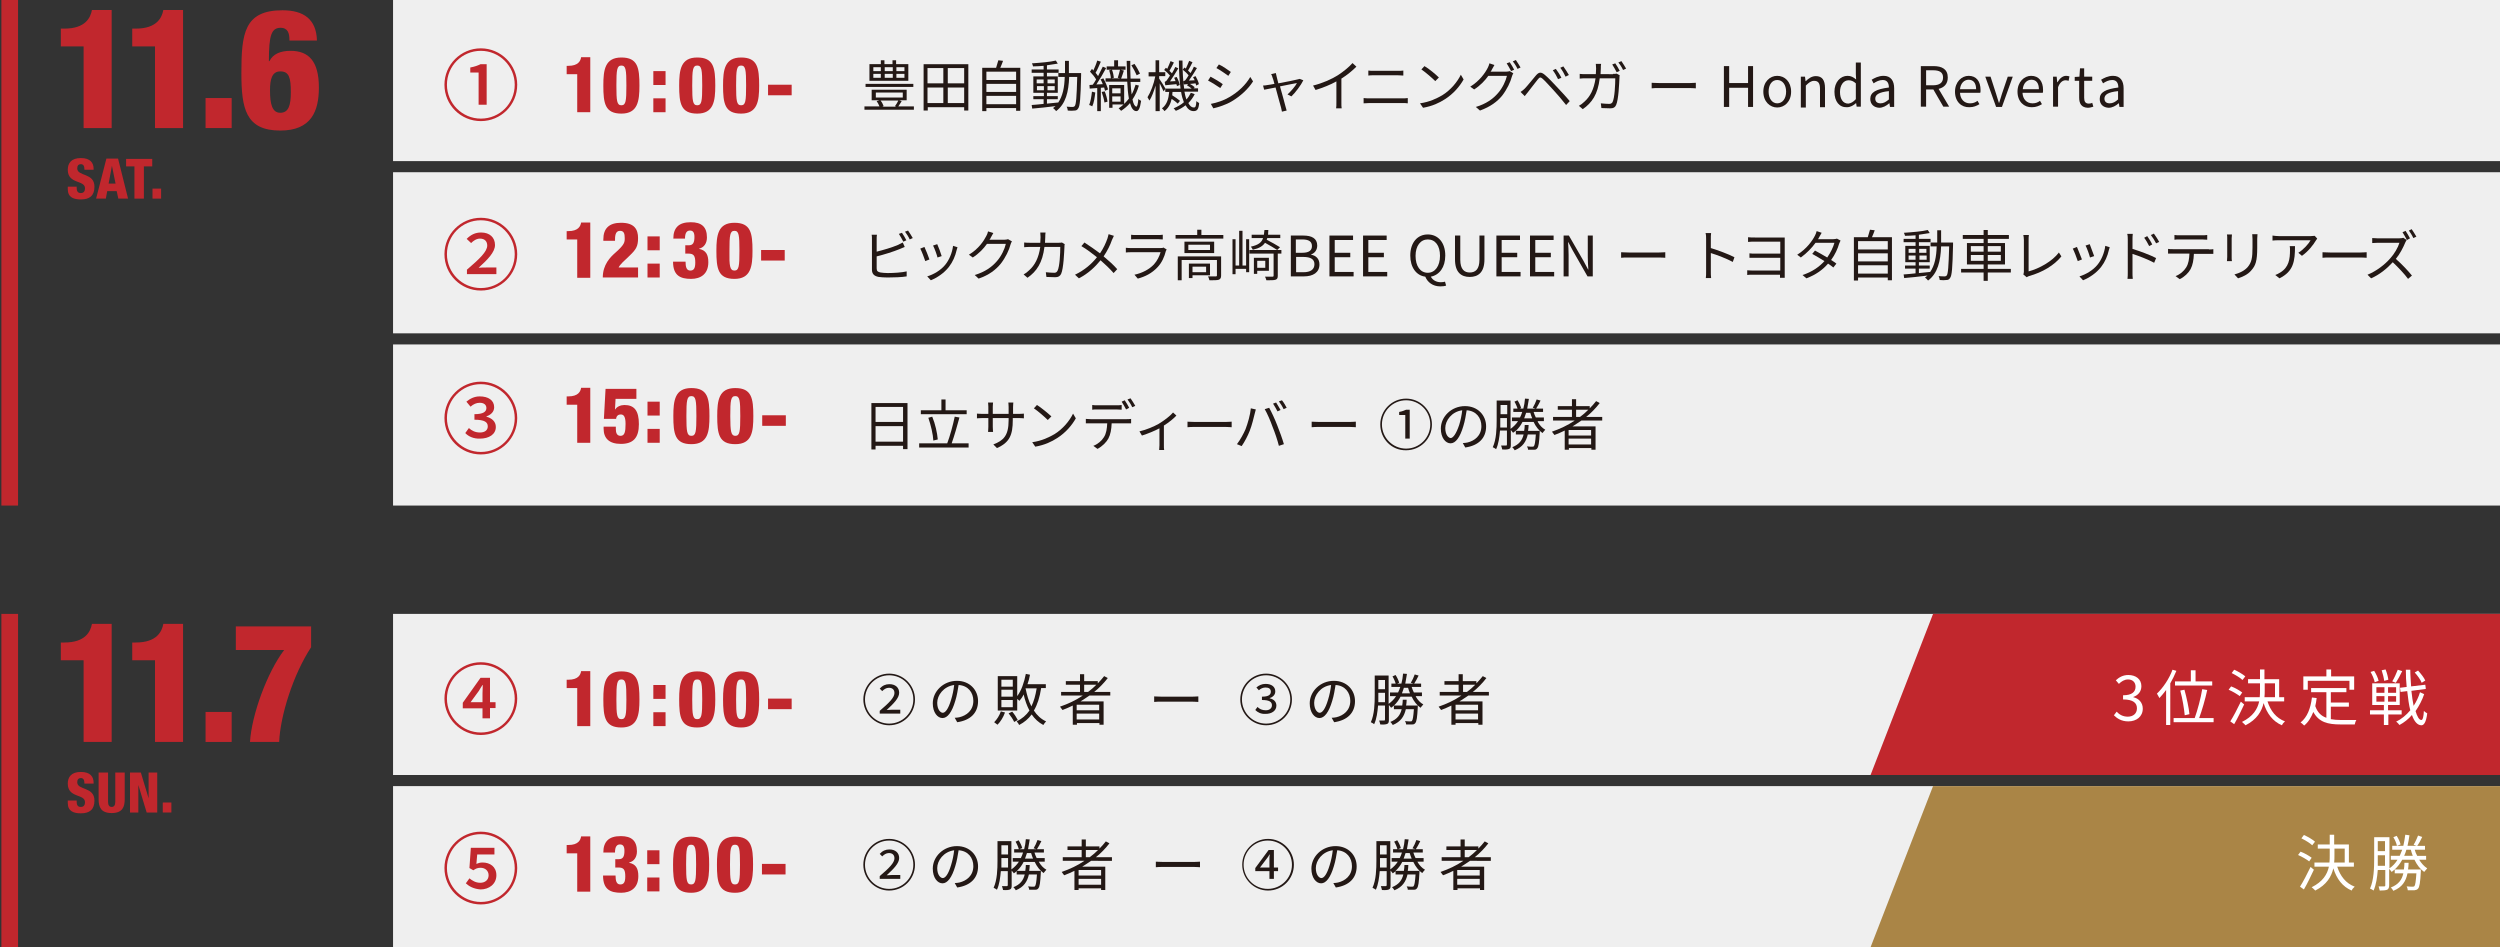 <?xml version="1.0" encoding="utf-8"?>
<!-- Generator: Adobe Illustrator 25.4.1, SVG Export Plug-In . SVG Version: 6.00 Build 0)  -->
<svg version="1.1" id="レイヤー_1" xmlns="http://www.w3.org/2000/svg" xmlns:xlink="http://www.w3.org/1999/xlink" x="0px"
	 y="0px" viewBox="0 0 900 341" style="enable-background:new 0 0 900 341;" xml:space="preserve">
<rect x="0" y="0" width="900" height="341" fill="#333333" stroke="none"/>
<style type="text/css">
	.st0{fill:#EFEFEF;}
	.st1{fill:#C1272D;}
	.st2{fill:#231815;}
	.st3{fill:#AA8546;}
	.st4{fill:#FFFFFF;}
</style>
<rect x="141.5" class="st0" width="759" height="58"/>
<rect x="141.5" y="62" class="st0" width="759" height="58"/>
<rect x="141.5" y="124" class="st0" width="759" height="58"/>
<g>
	<path class="st1" d="M30.1,16.7h-8.2v-6.4h1.3c7.6,0,9.4-4,9.9-6.7h7.1v42.5H30.1V16.7z"/>
	<path class="st1" d="M55.8,16.7h-8.2v-6.4h1.3c7.6,0,9.4-4,9.9-6.7h7.1v42.5H55.8V16.7z"/>
	<path class="st1" d="M74,35.3h9.4v10.8H74V35.3z"/>
	<path class="st1" d="M104.2,14.5c0-1.2-0.1-2.3-0.6-3.2c-0.5-0.8-1.3-1.3-2.5-1.3c-3.4,0-4.3,2.6-4.3,12H97c1.3-2.6,4-3.7,7.6-3.7
		c6.5,0,10.2,3.7,10.2,13.2c0,8.5-2.7,15.5-13.9,15.5c-12.5,0-14-8-14-20.7c0-14.2,1-22.6,14.8-22.6c7.6,0,12.2,3.2,12.4,10.9H104.2
		z M104.7,33.2c0-5.2-0.6-7.5-3.8-7.5c-3,0-3.7,2.9-3.7,6.8c0,5,0.8,8.1,3.7,8.1C103.9,40.6,104.7,37.9,104.7,33.2z"/>
</g>
<g>
	<path class="st1" d="M27.6,67.1v0.5c0,1.1,0.3,1.9,1.5,1.9c1.2,0,1.5-0.9,1.5-1.7c0-3.1-6.2-1.4-6.2-6.7c0-2.3,1.2-4.2,4.7-4.2
		c3.4,0,4.6,1.7,4.6,3.9v0.3h-3.3c0-0.7-0.1-1.2-0.3-1.5c-0.2-0.3-0.5-0.5-1-0.5c-0.8,0-1.3,0.5-1.3,1.5c0,3,6.2,1.5,6.2,6.6
		c0,3.3-1.8,4.6-4.9,4.6c-2.5,0-4.7-0.7-4.7-3.7v-0.9H27.6z"/>
	<path class="st1" d="M38.3,57.1h4.2l3.6,14.4h-3.5L42,68.8h-3.4l-0.5,2.7h-3.5L38.3,57.1z M40.3,59.7L40.3,59.7l-1.2,6.4h2.5
		L40.3,59.7z"/>
	<path class="st1" d="M48.4,59.9h-3v-2.7h9.4v2.7h-3v11.6h-3.4V59.9z"/>
	<path class="st1" d="M54.9,67.9H58v3.6h-3.1V67.9z"/>
</g>
<g>
	<path class="st1" d="M207.8,26.7H204v-3h0.6c3.6,0,4.4-1.8,4.6-3.1h3.3v19.8h-4.7V26.7z"/>
	<path class="st1" d="M223.7,40.9c-5.9,0-6.5-3.7-6.5-10.1c0-5.7,0.6-10.1,6.5-10.1c5.9,0,6.5,3.7,6.5,10.1
		C230.2,36.4,229.6,40.9,223.7,40.9z M223.7,37.9c1.6,0,1.8-1.5,1.8-7.1c0-5.7-0.2-7.2-1.8-7.2c-1.6,0-1.8,1.5-1.8,7.2
		C221.9,36.4,222.1,37.9,223.7,37.9z"/>
	<path class="st1" d="M235.2,25.6h4.4v5h-4.4V25.6z M235.2,35.4h4.4v5h-4.4V35.4z"/>
	<path class="st1" d="M251,40.9c-5.9,0-6.5-3.7-6.5-10.1c0-5.7,0.6-10.1,6.5-10.1c5.9,0,6.5,3.7,6.5,10.1
		C257.5,36.4,256.9,40.9,251,40.9z M251,37.9c1.6,0,1.8-1.5,1.8-7.1c0-5.7-0.2-7.2-1.8-7.2c-1.6,0-1.8,1.5-1.8,7.2
		C249.2,36.4,249.4,37.9,251,37.9z"/>
	<path class="st1" d="M266.8,40.9c-5.9,0-6.5-3.7-6.5-10.1c0-5.7,0.6-10.1,6.5-10.1c5.9,0,6.5,3.7,6.5,10.1
		C273.3,36.4,272.7,40.9,266.8,40.9z M266.8,37.9c1.6,0,1.8-1.5,1.8-7.1c0-5.7-0.2-7.2-1.8-7.2c-1.6,0-1.8,1.5-1.8,7.2
		C265,36.4,265.2,37.9,266.8,37.9z"/>
	<path class="st1" d="M276.5,30.5h8.5v3.8h-8.5V30.5z"/>
</g>
<g>
	<g>
		<path class="st2" d="M329,38.3v1.2h-17.8v-1.2h5.4c-0.2-0.6-0.6-1.3-1-1.9l1-0.3h-2.8v-3.8h12.6v3.8h-2.7l0.9,0.3
			c-0.4,0.7-0.8,1.3-1.2,1.9H329z M328.8,31.3h-17.2v-1.1h17.2V31.3z M327,29.1h-14v-6h4.1v-1.4h1.3v1.4h2.9v-1.4h1.3v1.4h4.4V29.1z
			 M314.4,25.6h2.7v-1.4h-2.7V25.6z M314.4,28h2.7v-1.4h-2.7V28z M315.3,35.1h9.7v-1.8h-9.7V35.1z M317,36.2c0.5,0.6,0.9,1.4,1.1,2
			l-0.5,0.2h5l-0.4-0.2c0.4-0.5,0.9-1.4,1.2-2H317z M318.5,24.2v1.4h2.9v-1.4H318.5z M318.5,26.6V28h2.9v-1.4H318.5z M325.6,24.2
			h-2.9v1.4h2.9V24.2z M325.6,26.6h-2.9V28h2.9V26.6z"/>
		<path class="st2" d="M348.6,23.1v16.7h-1.5v-1.2h-13.1v1.2h-1.5V23.1H348.6z M333.9,24.5V30h5.7v-5.5H333.9z M333.9,37.1h5.7v-5.6
			h-5.7V37.1z M347.1,24.5h-5.9V30h5.9V24.5z M347.1,37.1v-5.6h-5.9v5.6H347.1z"/>
		<path class="st2" d="M367.3,24.4v15.5h-1.5v-1h-10.7V40h-1.5V24.4h5c0.3-0.9,0.6-2,0.8-2.7l1.7,0.2c-0.3,0.9-0.7,1.8-1,2.5H367.3z
			 M355.1,25.8v3h10.7v-3H355.1z M355.1,30.2v2.9h10.7v-2.9H355.1z M365.8,37.5v-3h-10.7v3H365.8z"/>
		<path class="st2" d="M389.2,26.3c0,0,0,0.6,0,0.8c-0.2,8.4-0.4,11.2-1.1,12c-0.3,0.5-0.7,0.7-1.3,0.7c-0.6,0.1-1.5,0.1-2.4,0
			c0-0.4-0.2-1-0.4-1.4c1,0.1,1.8,0.1,2.2,0.1c0.3,0,0.5-0.1,0.7-0.3c0.5-0.6,0.7-3.2,0.9-10.5h-2.9c-0.2,5.3-1.2,9.7-4.7,12.3
			c-0.2-0.3-0.7-0.8-1.1-1.1c0.3-0.2,0.6-0.5,0.9-0.7c-3,0.4-6.1,0.7-8.4,0.9l-0.2-1.3c1.2-0.1,2.7-0.2,4.3-0.4v-1.7H372v-1.1h3.8
			v-1.2H372v-5.9h3.7v-1.3h-4.3v-1.2h4.3v-1.3c-1.3,0.1-2.6,0.2-3.8,0.2c-0.1-0.3-0.2-0.8-0.4-1.1c3-0.2,6.6-0.5,8.6-1l0.7,1.1
			c-1.1,0.2-2.4,0.4-3.9,0.6v1.5h4.2v1.2h-4.2v1.3h3.9v5.9h-3.9v1.2h3.9v1.1h-3.9v1.6c1.3-0.1,2.7-0.3,4-0.4v0.1
			c1.7-2.4,2.3-5.6,2.4-9.3h-2.3v-1.4h2.4c0-1.4,0-2.9,0-4.4h1.4c0,1.5,0,3,0,4.4H389.2z M373.2,30h2.5v-1.4h-2.5V30z M375.8,32.4
			V31h-2.5v1.5H375.8z M377.1,28.5V30h2.6v-1.4H377.1z M379.7,31h-2.6v1.5h2.6V31z"/>
		<path class="st2" d="M394.3,33.3c-0.2,1.8-0.5,3.8-1.1,5c-0.2-0.2-0.8-0.4-1.1-0.5c0.5-1.2,0.8-3,1-4.8L394.3,33.3z M397.2,28.2
			c0.7,1.2,1.4,2.9,1.7,4l-1.1,0.5c-0.1-0.3-0.2-0.7-0.3-1.2l-1.2,0.1V40H395v-8.3c-1,0.1-1.9,0.1-2.7,0.2l-0.1-1.3l1.2-0.1
			c0.4-0.5,0.8-1.2,1.2-1.9c-0.5-0.9-1.4-2-2.2-2.8l0.7-1c0.2,0.2,0.4,0.4,0.5,0.6c0.5-1.1,1.1-2.5,1.4-3.6l1.3,0.4
			c-0.6,1.3-1.2,2.9-1.9,4c0.3,0.4,0.7,0.8,0.9,1.2c0.6-1.2,1.2-2.4,1.7-3.4l1.2,0.5c-1,1.9-2.3,4.1-3.5,5.9l2.3-0.1
			c-0.2-0.6-0.5-1.2-0.8-1.7L397.2,28.2z M397.7,32.9c0.5,1.2,0.9,2.7,1,3.7l-1.1,0.3c-0.1-1-0.6-2.6-1-3.8L397.7,32.9z M410,30.8
			c-0.5,1.8-1.3,3.5-2.3,5c0.3,1.6,0.8,2.5,1.4,2.6c0.3,0,0.6-1.1,0.7-2.8c0.2,0.3,0.8,0.6,1,0.7c-0.4,2.9-1,3.7-1.7,3.7
			c-1.1,0-1.8-1.1-2.3-2.9c-0.9,1.1-2,2-3.2,2.8c-0.2-0.3-0.7-0.7-0.9-0.9c0.6-0.4,1.3-0.9,1.8-1.4h-4v1.2h-1.2v-8.2h5.4v6.8
			c0.6-0.6,1.2-1.2,1.7-1.9c-0.3-1.7-0.5-3.8-0.6-6.1H398v-1.2h1.9c0-0.8-0.3-2-0.6-2.9l1-0.2c0.4,0.9,0.6,2.1,0.7,2.9l-0.9,0.2h3.1
			l-0.8-0.2c0.3-0.8,0.6-2.1,0.8-2.9h-4.8v-1.2h2.7v-2.2h1.4v2.2h2.7v1.2h-1.8l1.2,0.3c-0.3,1-0.7,2.1-1,2.9h2.2
			c-0.1-2-0.1-4.1-0.2-6.4h1.3c0,2.3,0,4.5,0.1,6.4h3.5v1.2H407c0.1,1.7,0.2,3.2,0.4,4.5c0.6-1.1,1-2.2,1.4-3.5L410,30.8z
			 M400.4,31.8v1.8h3v-1.8H400.4z M403.4,36.6v-1.9h-3v1.9H403.4z M409.2,27.1c-0.4-1-1.2-2.5-1.9-3.6l1.1-0.5
			c0.8,1.1,1.6,2.6,2,3.5L409.2,27.1z"/>
		<path class="st2" d="M430.1,33.9c-0.6,1.2-1.4,2.3-2.3,3.2c0.6,1.1,1.2,1.6,2,1.6c0.6,0,0.8-0.5,0.9-2.3c0.3,0.3,0.7,0.5,1,0.7
			c-0.2,2.2-0.7,2.9-2,2.9c-1.2,0-2.1-0.7-2.9-2.1c-1,0.8-2.2,1.5-3.5,2c-0.2-0.2-0.5-0.7-0.8-0.9c1.4-0.6,2.7-1.3,3.7-2.2
			c-0.4-1-0.8-2.3-1-3.7h-3.1c0,0.4-0.1,0.8-0.1,1.2c1,0.6,2.1,1.4,2.8,2l-0.8,1c-0.5-0.5-1.3-1.1-2.2-1.7c-0.4,1.8-1.2,3.4-2.6,4.4
			c-0.2-0.3-0.6-0.8-0.9-1c1.8-1.3,2.4-3.5,2.6-5.9h-1.4v-1.1l-0.6,0.9c-0.3-0.6-0.9-1.9-1.4-2.9v10H416v-9.2
			c-0.6,2.1-1.4,4.2-2.2,5.4c-0.2-0.4-0.5-0.9-0.7-1.2c1.1-1.7,2.3-4.8,2.8-7.5h-2.4V26h2.5v-4.3h1.3V26h2.2v1.4h-2.2v0.9
			c0.5,0.7,1.9,2.9,2.2,3.5l-0.1,0.1h5.6c-0.4-2.9-0.6-6.4-0.6-10.1h1.3c0,3.9,0.2,7.4,0.6,10.1h2.7c-0.5-0.4-1.1-0.9-1.7-1.2
			l0.7-0.7c0.8,0.4,1.7,1,2.1,1.4l-0.4,0.4h1.6v1.2h-4.9c0.2,1.1,0.4,2,0.7,2.8c0.7-0.7,1.2-1.6,1.6-2.4L430.1,33.9z M419.9,29.1
			c0.4-0.6,0.9-1.2,1.3-1.9c-0.5-0.6-1.4-1.5-2.1-2l0.6-0.8c0.2,0.1,0.3,0.2,0.5,0.4c0.4-0.9,0.9-2,1.2-2.8l1.2,0.5
			c-0.5,1-1.1,2.2-1.6,3c0.3,0.3,0.6,0.6,0.9,0.9c0.5-0.8,0.9-1.6,1.2-2.3l1.1,0.5c-0.9,1.5-2,3.3-3,4.7l2-0.1
			c-0.2-0.4-0.3-0.9-0.5-1.2l0.9-0.3c0.5,0.9,1,2.1,1.1,2.9l-1,0.4c0-0.2-0.1-0.4-0.2-0.7c-1.4,0.1-2.8,0.3-4,0.4l-0.2-1.2
			L419.9,29.1z M426.7,28.9c0.4-0.5,0.8-1.1,1.2-1.8c-0.5-0.6-1.3-1.4-2.1-2l0.6-0.8c0.1,0.1,0.3,0.2,0.5,0.4c0.4-0.9,0.9-2,1.2-2.8
			l1.2,0.5c-0.5,1-1.1,2.2-1.6,3c0.3,0.3,0.6,0.6,0.9,0.9c0.5-0.8,0.9-1.6,1.2-2.3l1.1,0.5c-0.8,1.4-1.9,3.1-2.9,4.5l2.1-0.1
			c-0.2-0.4-0.4-0.8-0.6-1.1l0.9-0.4c0.5,0.9,1.1,2.1,1.2,2.9l-1,0.5c0-0.2-0.1-0.5-0.2-0.8c-1.5,0.2-2.9,0.3-4.2,0.4l-0.2-1.1
			L426.7,28.9z"/>
		<path class="st2" d="M440.2,30.3l-0.9,1.4c-1-0.7-3.2-2.1-4.4-2.7l0.9-1.4C437,28.2,439.3,29.6,440.2,30.3z M442.5,35
			c3.3-1.9,6-4.5,7.6-7.3l1,1.6c-1.7,2.7-4.5,5.3-7.7,7.2c-2,1.2-4.8,2.1-6.6,2.5l-0.9-1.6C438,37,440.5,36.2,442.5,35z M443.1,25.9
			l-0.9,1.4c-1-0.7-3.1-2.2-4.3-2.8l0.9-1.3C440,23.7,442.3,25.3,443.1,25.9z"/>
		<path class="st2" d="M469.2,28.9c-0.8,1.7-2.9,4.5-4.3,5.8l-1.4-0.7c1.2-1.1,2.8-2.9,3.4-4.1c-0.5,0.1-3.3,0.6-6.1,1.2
			c0.8,2.9,1.8,6.4,2,7.3c0.1,0.4,0.3,1,0.4,1.4l-1.7,0.4c-0.1-0.4-0.2-1-0.3-1.4c-0.3-0.9-1.2-4.5-2-7.3c-1.9,0.4-3.5,0.7-4.1,0.8
			l-0.4-1.5c0.6,0,1.1-0.1,1.7-0.2c0.3,0,1.2-0.2,2.4-0.4c-0.3-1.1-0.5-1.9-0.7-2.3c-0.1-0.5-0.3-0.9-0.5-1.2l1.7-0.4
			c0.1,0.3,0.2,0.8,0.3,1.3l0.6,2.4c2.8-0.5,6.2-1.2,6.9-1.4c0.2-0.1,0.6-0.1,0.8-0.2L469.2,28.9z"/>
		<path class="st2" d="M488.3,24c-1.4,1.4-3.3,3-5.4,4.3v8.6c0,0.8,0,1.7,0.1,2.1h-2c0.1-0.4,0.1-1.4,0.1-2.1v-7.6
			c-2.1,1.2-4.9,2.3-7.5,3.1l-0.9-1.6c3.3-0.8,6.7-2.3,8.9-3.7c2-1.3,4.1-3,5.3-4.4L488.3,24z"/>
		<path class="st2" d="M490.9,35.3c0.7,0.1,1.4,0.1,2.1,0.1h12c0.6,0,1.2,0,1.8-0.1v1.9c-0.6-0.1-1.3-0.1-1.8-0.1h-12
			c-0.7,0-1.4,0.1-2.1,0.1V35.3z M492.6,25.4c0.6,0.1,1.3,0.1,2,0.1h8.6c0.7,0,1.4,0,2-0.1v1.8c-0.6,0-1.3-0.1-2-0.1h-8.6
			c-0.7,0-1.4,0-2,0.1V25.4z"/>
		<path class="st2" d="M519.2,34.3c3.1-1.9,5.5-4.9,6.7-7.4l1,1.7c-1.4,2.5-3.7,5.2-6.7,7.1c-2,1.3-4.5,2.5-7.9,3.1l-1.1-1.6
			C514.7,36.7,517.3,35.4,519.2,34.3z M518,27.9l-1.3,1.3c-1-1-3.5-3.2-5-4.2l1.1-1.2C514.4,24.7,516.9,26.8,518,27.9z"/>
		<path class="st2" d="M542.2,25.8c0.5,0,1-0.1,1.3-0.2l1.3,0.8c-0.2,0.3-0.4,0.7-0.5,1.1c-0.5,2-1.8,4.7-3.5,6.9
			c-1.8,2.2-4.2,4-8,5.4l-1.5-1.3c3.7-1.1,6.2-2.9,8-5c1.6-1.8,2.8-4.4,3.2-6.2h-6.7c-1.2,1.7-2.9,3.5-5.1,4.9l-1.4-1
			c3.4-2.1,5.4-5,6.3-6.8c0.2-0.4,0.5-1.1,0.6-1.6l1.8,0.6c-0.3,0.5-0.7,1.2-0.9,1.6c-0.1,0.3-0.3,0.6-0.5,0.8H542.2z M543.5,22.4
			c0.5,0.7,1.2,1.9,1.6,2.7l-1.1,0.5c-0.4-0.8-1.1-2-1.6-2.8L543.5,22.4z M545.7,21.6c0.5,0.7,1.3,2,1.7,2.7l-1.1,0.5
			c-0.4-0.9-1.1-2-1.7-2.7L545.7,21.6z"/>
		<path class="st2" d="M548.9,31.9c1-1,2.7-3.2,4-4.7c1.1-1.3,1.9-1.4,3.3-0.2c1.2,1,2.9,2.8,4.1,4.1c1.3,1.4,3.4,3.6,4.8,5.3
			l-1.3,1.4c-1.4-1.8-3.2-3.9-4.5-5.3c-1.4-1.5-3-3.3-3.9-4.1c-0.8-0.7-1.1-0.7-1.8,0.2c-1,1.2-2.6,3.4-3.5,4.5
			c-0.4,0.5-0.9,1.1-1.2,1.5l-1.5-1.5C548,32.7,548.4,32.4,548.9,31.9z M562.1,28l-1.2,0.5c-0.5-1.1-1.2-2.3-1.9-3.2l1.1-0.5
			C560.7,25.6,561.7,27.1,562.1,28z M564.8,27l-1.2,0.6c-0.5-1.1-1.2-2.3-1.9-3.2l1.1-0.5C563.3,24.6,564.3,26.1,564.8,27z"/>
		<path class="st2" d="M580.7,26.6c0.5,0,0.9,0,1.3-0.1l1.1,0.6c-0.1,0.3-0.1,0.7-0.1,1c-0.1,1.9-0.3,7.7-1.2,9.7
			c-0.4,0.9-1,1.2-2.1,1.2c-1,0-2.2-0.1-3.2-0.1l-0.2-1.7c1.1,0.1,2.1,0.2,3,0.2c0.6,0,0.9-0.2,1.2-0.6c0.8-1.5,1-6.5,1-8.6h-5.6
			c-0.7,5.8-2.8,8.8-6.1,11.1l-1.4-1.2c0.6-0.3,1.4-0.9,2-1.5c2-1.8,3.4-4.3,4-8.4h-3.4c-0.8,0-1.6,0-2.3,0.1v-1.7
			c0.7,0.1,1.5,0.1,2.3,0.1h3.5c0-0.6,0.1-1.3,0.1-2c0-0.5-0.1-1.2-0.1-1.7h1.9c-0.1,0.4-0.1,1.1-0.1,1.6c0,0.7-0.1,1.4-0.1,2.1
			H580.7z M581.5,22.8c0.5,0.7,1.2,1.9,1.6,2.7L582,26c-0.4-0.8-1.1-2-1.6-2.8L581.5,22.8z M583.7,22c0.5,0.7,1.3,2,1.7,2.7
			l-1.1,0.5c-0.4-0.9-1.1-2-1.7-2.7L583.7,22z"/>
		<path class="st2" d="M594.5,29.8c0.6,0,1.7,0.1,2.8,0.1h11c1,0,1.7-0.1,2.2-0.1v2c-0.4,0-1.2-0.1-2.1-0.1h-11
			c-1.1,0-2.2,0-2.8,0.1V29.8z"/>
		<path class="st2" d="M620.6,23.8h1.9v6.1h6.8v-6.1h1.8v14.7h-1.8v-6.9h-6.8v6.9h-1.9V23.8z"/>
		<path class="st2" d="M634.8,33c0-3.6,2.4-5.7,5-5.7c2.7,0,5,2.1,5,5.7c0,3.6-2.4,5.7-5,5.7C637.2,38.7,634.8,36.6,634.8,33z
			 M643,33c0-2.5-1.3-4.2-3.2-4.2c-1.9,0-3.1,1.7-3.1,4.2c0,2.5,1.3,4.2,3.1,4.2C641.7,37.2,643,35.5,643,33z"/>
		<path class="st2" d="M648.3,27.6h1.5l0.2,1.6h0.1c1-1,2.2-1.8,3.6-1.8c2.3,0,3.3,1.5,3.3,4.3v6.9h-1.8v-6.6c0-2-0.6-2.9-2.1-2.9
			c-1.1,0-1.9,0.6-3,1.7v7.9h-1.8V27.6z"/>
		<path class="st2" d="M660.4,33c0-3.5,2.2-5.7,4.7-5.7c1.3,0,2.1,0.5,3.1,1.3l-0.1-1.9v-4.2h1.8v15.9h-1.5l-0.2-1.3h0
			c-0.9,0.8-2,1.5-3.3,1.5C662.2,38.7,660.4,36.6,660.4,33z M668.1,35.7V30c-0.9-0.8-1.7-1.1-2.6-1.1c-1.8,0-3.1,1.7-3.1,4.2
			c0,2.6,1.1,4.2,3,4.2C666.3,37.2,667.2,36.7,668.1,35.7z"/>
		<path class="st2" d="M673.3,35.6c0-2.4,2.1-3.5,6.7-4.1c0-1.4-0.5-2.7-2.2-2.7c-1.3,0-2.4,0.6-3.3,1.2l-0.7-1.3
			c1-0.6,2.5-1.4,4.3-1.4c2.6,0,3.8,1.8,3.8,4.5v6.7h-1.5l-0.2-1.3h-0.1c-1,0.9-2.3,1.6-3.6,1.6C674.7,38.7,673.3,37.6,673.3,35.6z
			 M680,35.8v-3c-3.7,0.4-4.9,1.3-4.9,2.7c0,1.2,0.8,1.7,1.9,1.7C678.1,37.2,678.9,36.7,680,35.8z"/>
		<path class="st2" d="M699.6,38.4l-3.6-6.2h-2.6v6.2h-1.9V23.8h4.6c3,0,5.1,1.1,5.1,4.1c0,2.3-1.3,3.6-3.3,4.1l3.8,6.4H699.6z
			 M693.4,30.7h2.5c2.3,0,3.6-0.9,3.6-2.8c0-1.9-1.3-2.6-3.6-2.6h-2.5V30.7z"/>
		<path class="st2" d="M703.8,33c0-3.5,2.4-5.7,4.9-5.7c2.8,0,4.3,2,4.3,5.1c0,0.4,0,0.8-0.1,1h-7.3c0.1,2.3,1.5,3.8,3.6,3.8
			c1.1,0,1.9-0.3,2.7-0.9l0.7,1.2c-1,0.6-2.1,1.1-3.6,1.1C706.1,38.7,703.8,36.6,703.8,33z M711.4,32.1c0-2.2-1-3.4-2.7-3.4
			c-1.5,0-2.9,1.2-3.1,3.4H711.4z"/>
		<path class="st2" d="M714.7,27.6h1.9l2,6.2c0.3,1.1,0.7,2.2,1,3.2h0.1c0.3-1,0.7-2.1,1-3.2l2.1-6.2h1.8l-3.9,10.9h-2.1L714.7,27.6
			z"/>
		<path class="st2" d="M726.3,33c0-3.5,2.4-5.7,4.9-5.7c2.8,0,4.3,2,4.3,5.1c0,0.4,0,0.8-0.1,1h-7.3c0.1,2.3,1.5,3.8,3.6,3.8
			c1.1,0,1.9-0.3,2.7-0.9l0.7,1.2c-1,0.6-2.1,1.1-3.6,1.1C728.7,38.7,726.3,36.6,726.3,33z M734,32.1c0-2.2-1-3.4-2.7-3.4
			c-1.5,0-2.9,1.2-3.1,3.4H734z"/>
		<path class="st2" d="M738.9,27.6h1.5l0.2,2h0.1c0.8-1.4,1.9-2.3,3.1-2.3c0.5,0,0.8,0.1,1.2,0.2l-0.3,1.6c-0.4-0.1-0.6-0.2-1.1-0.2
			c-0.9,0-2,0.6-2.7,2.5v7h-1.8V27.6z"/>
		<path class="st2" d="M748.5,35.1v-6h-1.6v-1.4l1.7-0.1l0.2-3h1.5v3h2.9v1.5h-2.9v6.1c0,1.3,0.4,2.1,1.7,2.1c0.4,0,0.9-0.1,1.2-0.3
			l0.4,1.4c-0.6,0.2-1.3,0.4-2,0.4C749.3,38.7,748.5,37.3,748.5,35.1z"/>
		<path class="st2" d="M755.9,35.6c0-2.4,2.1-3.5,6.7-4.1c0-1.4-0.5-2.7-2.2-2.7c-1.3,0-2.4,0.6-3.3,1.2l-0.7-1.3
			c1-0.6,2.5-1.4,4.3-1.4c2.6,0,3.8,1.8,3.8,4.5v6.7h-1.5l-0.2-1.3h-0.1c-1,0.9-2.3,1.6-3.6,1.6C757.2,38.7,755.9,37.6,755.9,35.6z
			 M762.5,35.8v-3c-3.7,0.4-4.9,1.3-4.9,2.7c0,1.2,0.8,1.7,1.9,1.7C760.6,37.2,761.5,36.7,762.5,35.8z"/>
	</g>
</g>
<g>
	<path class="st1" d="M207.8,86.2H204v-3h0.6c3.6,0,4.4-1.8,4.6-3.1h3.3V100h-4.7V86.2z"/>
	<path class="st1" d="M217.2,86.8v-0.6c0-4,2.1-6,6.4-6c4.8,0,6.1,2.4,6.1,5.5c0,3-0.7,4.1-3.1,6.4c-1.9,1.8-3.4,3.1-3.9,4.2h7v3.6
		h-12.7c0-4.7,2.8-7.4,4.5-8.9c3.4-3,3.4-3.8,3.4-5.3c0-1.6-0.3-2.6-1.7-2.6c-1.8,0-1.8,2.1-1.8,3.6H217.2z"/>
	<path class="st1" d="M233.1,85.1h4.4v5h-4.4V85.1z M233.1,94.9h4.4v5h-4.4V94.9z"/>
	<path class="st1" d="M246.8,94.2c0,1.8,0.3,3.2,1.7,3.2c1.2,0,1.8-0.7,1.8-2.9c0-2.5-0.6-3.2-2.5-3.2h-1.1v-3h1.3c1.5,0,2-1,2-3
		c0-1.6-0.5-2.3-1.6-2.3c-1,0-1.8,0.6-1.8,2.9h-4.2c0-2,0.5-3.4,1.5-4.4c1-1,2.6-1.5,4.8-1.5c3.9,0,5.8,1.7,5.8,5.5c0,2-1,3.6-2.8,4
		v0.1c2.4,0.5,3.3,2,3.3,4.8c0,4.3-2.8,6-6.2,6c-3.9,0-6.5-1.2-6.5-6.2H246.8z"/>
	<path class="st1" d="M264.4,100.4c-5.9,0-6.5-3.7-6.5-10.1c0-5.7,0.6-10.1,6.5-10.1c5.9,0,6.5,3.7,6.5,10.1
		C270.9,95.9,270.3,100.4,264.4,100.4z M264.4,97.4c1.6,0,1.8-1.5,1.8-7.1c0-5.7-0.2-7.2-1.8-7.2c-1.6,0-1.8,1.5-1.8,7.2
		C262.5,95.9,262.8,97.4,264.4,97.4z"/>
	<path class="st1" d="M274,90h8.5v3.8H274V90z"/>
</g>
<g>
	<g>
		<path class="st2" d="M315.6,96.6c0,1,0.4,1.3,1.4,1.5c0.6,0.1,1.7,0.2,2.6,0.2c2.1,0,5.2-0.2,6.8-0.6v1.8
			c-1.7,0.3-4.7,0.4-6.9,0.4c-1.2,0-2.4-0.1-3.2-0.2c-1.5-0.3-2.4-1-2.4-2.6v-11c0-0.5,0-1.2-0.1-1.6h1.9c-0.1,0.5-0.1,1.1-0.1,1.6
			v4.5c2.4-0.6,5.5-1.5,7.6-2.4c0.6-0.3,1.2-0.6,1.8-0.9l0.7,1.6c-0.6,0.2-1.3,0.6-1.9,0.8c-2.2,0.9-5.7,2-8.2,2.6V96.6z M325.2,87
			c-0.4-0.8-1.1-2-1.6-2.8l1.1-0.4c0.5,0.7,1.2,1.9,1.6,2.7L325.2,87z M326.9,83c0.5,0.7,1.3,2,1.7,2.7l-1.1,0.5
			c-0.4-0.9-1.1-2-1.7-2.8L326.9,83z"/>
		<path class="st2" d="M334.6,93.4l-1.5,0.6c-0.3-1-1.4-3.8-1.8-4.5l1.5-0.6C333.2,89.8,334.3,92.4,334.6,93.4z M344.7,89
			c-0.1,0.4-0.2,0.7-0.3,1c-0.5,2.2-1.4,4.3-2.8,6.1c-1.8,2.3-4.3,3.9-6.5,4.8l-1.3-1.4c2.3-0.7,4.9-2.2,6.5-4.2
			c1.4-1.7,2.5-4.3,2.8-6.8L344.7,89z M339,92.2l-1.5,0.5c-0.2-0.9-1.1-3.4-1.6-4.3l1.5-0.5C337.8,88.7,338.8,91.4,339,92.2z"/>
		<path class="st2" d="M364.3,86.9c-0.2,0.3-0.4,0.7-0.5,1.1c-0.5,2-1.8,4.7-3.5,6.9c-1.8,2.2-4.2,4.1-8,5.4l-1.4-1.3
			c3.7-1.1,6.2-2.9,8-5c1.6-1.8,2.8-4.4,3.2-6.2h-6.8c-1.2,1.7-2.9,3.5-5.1,4.9l-1.4-1c3.5-2.1,5.4-5,6.3-6.8
			c0.2-0.3,0.5-1.1,0.6-1.6l1.9,0.6c-0.3,0.5-0.7,1.2-0.9,1.6c-0.1,0.3-0.3,0.6-0.5,0.8h5.4c0.5,0,1-0.1,1.3-0.2L364.3,86.9z"/>
		<path class="st2" d="M383.3,87.9c-0.1,0.3-0.1,0.7-0.1,1c-0.1,1.9-0.3,7.7-1.2,9.7c-0.4,0.8-1,1.2-2.1,1.2c-1,0-2.2-0.1-3.2-0.1
			l-0.2-1.7c1.1,0.1,2.1,0.2,3,0.2c0.6,0,0.9-0.2,1.2-0.7c0.8-1.5,1-6.4,1-8.6H376c-0.7,5.7-2.8,8.8-6.1,11.1l-1.4-1.2
			c0.6-0.3,1.4-0.9,2-1.5c2-1.8,3.4-4.3,4-8.4H371c-0.8,0-1.6,0-2.3,0.1v-1.7c0.7,0.1,1.5,0.1,2.3,0.1h3.5c0-0.6,0.1-1.3,0.1-2
			c0-0.4-0.1-1.2-0.1-1.7h1.9c-0.1,0.5-0.1,1.2-0.1,1.6c0,0.7-0.1,1.4-0.1,2.1h4.8c0.5,0,0.9,0,1.3-0.1L383.3,87.9z"/>
		<path class="st2" d="M401,84.9c-0.2,0.4-0.5,1-0.7,1.5c-0.6,1.8-1.7,4-3,5.9c1.8,1.5,3.5,3,4.9,4.6l-1.3,1.4
			c-1.5-1.7-3-3.1-4.7-4.6c-1.9,2.3-4.3,4.7-7.8,6.5l-1.4-1.3c3.5-1.7,6-3.9,7.9-6.3c-1.5-1.2-3.7-2.9-5.6-4l1.1-1.3
			c1.7,1.1,4,2.7,5.6,3.9c1.3-1.9,2.1-3.7,2.7-5.4c0.1-0.4,0.3-1,0.4-1.5L401,84.9z"/>
		<path class="st2" d="M420,89.8c-0.1,0.2-0.2,0.4-0.3,0.6c-0.5,2-1.4,4.1-2.9,5.7c-2.1,2.3-4.6,3.5-7.2,4.2l-1.2-1.4
			c2.8-0.6,5.3-1.9,7-3.7c1.2-1.3,2-3,2.4-4.4h-10.6c-0.5,0-1.2,0-1.9,0.1v-1.7c0.7,0.1,1.4,0.1,1.9,0.1h10.5c0.5,0,0.9,0,1.1-0.2
			L420,89.8z M407.1,84.5c0.5,0.1,1.2,0.1,1.8,0.1h7.9c0.6,0,1.3,0,1.8-0.1v1.7c-0.5,0-1.2-0.1-1.8-0.1h-7.8c-0.6,0-1.3,0-1.8,0.1
			V84.5z"/>
		<path class="st2" d="M440.4,84.6v1.3h-17.2v-1.3h7.8v-1.9h1.5v1.9H440.4z M439.6,99.2c0,0.8-0.2,1.2-0.8,1.5
			c-0.7,0.2-1.7,0.2-3.4,0.2c-0.1-0.4-0.3-1-0.5-1.4c1.3,0,2.4,0,2.8,0c0.3,0,0.4-0.1,0.4-0.4v-5.5h-12.7v7.3H424v-8.6h15.6V99.2z
			 M437.1,87v4.1h-10.7V87H437.1z M435.6,88.1h-7.8V90h7.8V88.1z M429.3,99.1v1H428v-5.2h7.6v4.2H429.3z M429.3,96v2h4.9v-2H429.3z"
			/>
		<path class="st2" d="M448.6,86.1h1.1V98h-1.1v-1.2h-3.8v1.9h-1.1V86.1h1.1v9.5h1.3V83.1h1.2v12.5h1.3V86.1z M461.4,91.3H460v8
			c0,0.8-0.2,1.2-0.8,1.4c-0.6,0.2-1.6,0.2-3.3,0.2c-0.1-0.4-0.3-1-0.5-1.3c1.3,0,2.4,0,2.7,0c0.3,0,0.4-0.1,0.4-0.4v-7.9h-8.7V90
			h11.5V91.3z M459.8,90c-1-0.7-2.8-1.7-4.4-2.6c-0.8,1.2-2.1,2-4.4,2.5c-0.1-0.3-0.5-0.9-0.7-1.1c2.7-0.6,3.9-1.5,4.4-3.1h-4.1
			v-1.2h4.4c0.1-0.5,0.1-1.1,0.2-1.7h1.4c0,0.6-0.1,1.2-0.1,1.7h4.4v1.2h-4.7c0,0.2-0.1,0.4-0.2,0.6c1.6,0.8,3.7,2,4.8,2.7L459.8,90
			z M452.6,97.5v1.1h-1.2v-5.8h5.4v4.7H452.6z M452.6,93.9v2.5h2.9v-2.5H452.6z"/>
		<path class="st2" d="M464.8,84.8h4.4c3,0,5,1,5,3.6c0,1.5-0.8,2.7-2.2,3.2v0.1c1.8,0.3,3,1.5,3,3.5c0,2.9-2.3,4.3-5.6,4.3h-4.7
			V84.8z M468.8,91c2.5,0,3.5-0.9,3.5-2.4c0-1.7-1.2-2.4-3.5-2.4h-2.3V91H468.8z M469.2,98c2.5,0,4-0.9,4-2.9c0-1.8-1.4-2.6-4-2.6
			h-2.6V98H469.2z"/>
		<path class="st2" d="M478.6,84.8h8.5v1.6h-6.6v4.6h5.6v1.6h-5.6v5.3h6.8v1.6h-8.7V84.8z"/>
		<path class="st2" d="M490.7,84.8h8.5v1.6h-6.6v4.6h5.6v1.6h-5.6v5.3h6.8v1.6h-8.7V84.8z"/>
		<path class="st2" d="M520.6,102.8c-0.4,0.2-1.2,0.3-2.1,0.3c-2.7,0-4.6-1.5-5.4-3.5c-3.2-0.4-5.4-3.3-5.4-7.6
			c0-4.7,2.6-7.6,6.3-7.6c3.7,0,6.3,2.9,6.3,7.6c0,4.2-2.1,7-5.2,7.6c0.7,1.3,2,2,3.6,2c0.7,0,1.2-0.1,1.5-0.2L520.6,102.8z
			 M514,98.2c2.6,0,4.4-2.4,4.4-6.1c0-3.7-1.7-5.9-4.4-5.9c-2.6,0-4.4,2.3-4.4,5.9C509.6,95.8,511.3,98.2,514,98.2z"/>
		<path class="st2" d="M523.8,93.4v-8.6h1.9v8.7c0,3.5,1.5,4.6,3.4,4.6c2,0,3.5-1.1,3.5-4.6v-8.7h1.8v8.6c0,4.7-2.3,6.3-5.3,6.3
			C526.1,99.7,523.8,98.1,523.8,93.4z"/>
		<path class="st2" d="M538.7,84.8h8.5v1.6h-6.6v4.6h5.6v1.6h-5.6v5.3h6.8v1.6h-8.7V84.8z"/>
		<path class="st2" d="M550.8,84.8h8.5v1.6h-6.6v4.6h5.6v1.6h-5.6v5.3h6.8v1.6h-8.7V84.8z"/>
		<path class="st2" d="M562.9,84.8h1.9l5.3,9.2l1.6,3h0.1c-0.1-1.5-0.2-3.1-0.2-4.6v-7.6h1.8v14.7h-1.9l-5.3-9.3l-1.6-3h-0.1
			c0.1,1.5,0.2,3,0.2,4.6v7.7h-1.8V84.8z"/>
		<path class="st2" d="M583.5,90.8c0.6,0,1.7,0.1,2.8,0.1h11c1,0,1.7-0.1,2.2-0.1v2c-0.4,0-1.2-0.1-2.1-0.1h-11
			c-1.1,0-2.2,0-2.8,0.1V90.8z"/>
		<path class="st2" d="M623.8,94.3c-2.2-1.2-5.6-2.5-7.9-3.2l0,6.6c0,0.6,0,1.7,0.1,2.4h-1.9c0.1-0.6,0.1-1.6,0.1-2.4V86
			c0-0.6,0-1.5-0.2-2.1h2c-0.1,0.6-0.1,1.5-0.1,2.1v3.3c2.6,0.8,6.4,2.2,8.5,3.3L623.8,94.3z"/>
		<path class="st2" d="M640.8,99.9c0-0.2,0-0.6,0-1H631c-0.8,0-1.6,0-2,0.1v-1.7c0.4,0,1.1,0.1,2,0.1h9.9v-4.6H632
			c-0.9,0-1.7,0-2.2,0v-1.6c0.5,0.1,1.3,0.1,2.2,0.1h8.9V87h-9.1c-0.6,0-2.1,0-2.5,0.1v-1.7c0.5,0.1,1.9,0.1,2.5,0.1h9.3
			c0.6,0,1.1,0,1.4,0c0,0.3,0,0.7,0,1.2v12.1c0,0.4,0,0.9,0,1.2H640.8z"/>
		<path class="st2" d="M662.6,86.6c-0.2,0.3-0.3,0.8-0.5,1.1c-0.5,1.8-1.5,4-2.9,5.9c0.8,0.5,1.4,0.9,1.9,1.3l-1.1,1.4
			c-0.5-0.4-1.1-0.9-1.9-1.4c-1.8,2.1-4.3,4-7.8,5.3l-1.4-1.2c3.5-1.1,6.1-3,7.9-5c-1.6-1-3.3-2-4.4-2.6l1-1.2
			c1.2,0.6,2.8,1.6,4.4,2.5c1.2-1.7,2.2-3.8,2.6-5.3h-6.8c-1.3,1.8-3.1,3.7-5.3,5.3l-1.3-1c3.4-2.1,5.5-5.1,6.4-6.9
			c0.2-0.4,0.5-1.1,0.6-1.6l1.8,0.6c-0.3,0.5-0.7,1.2-0.9,1.6c-0.1,0.2-0.3,0.5-0.4,0.7h5.5c0.5,0,1-0.1,1.3-0.2L662.6,86.6z"/>
		<path class="st2" d="M681.1,85.4v15.5h-1.5v-1h-10.7v1.1h-1.5V85.4h5c0.3-0.9,0.6-2,0.8-2.7l1.7,0.2c-0.3,0.9-0.7,1.8-1,2.5H681.1
			z M668.9,86.8v3h10.7v-3H668.9z M668.9,91.2v2.9h10.7v-2.9H668.9z M679.6,98.5v-3h-10.7v3H679.6z"/>
		<path class="st2" d="M703.1,87.3c0,0,0,0.6,0,0.8c-0.2,8.4-0.4,11.2-1.1,12c-0.3,0.5-0.7,0.7-1.3,0.7c-0.6,0.1-1.5,0.1-2.4,0
			c0-0.4-0.2-1-0.4-1.4c1,0.1,1.8,0.1,2.2,0.1c0.3,0,0.5-0.1,0.7-0.3c0.5-0.6,0.7-3.2,0.9-10.5h-2.9c-0.2,5.3-1.2,9.7-4.7,12.3
			c-0.2-0.3-0.7-0.8-1.1-1.1c0.3-0.2,0.6-0.5,0.9-0.7c-3,0.4-6.1,0.7-8.4,0.9l-0.2-1.3c1.2-0.1,2.7-0.2,4.3-0.4v-1.7h-3.8v-1.1h3.8
			v-1.2h-3.7v-5.9h3.7v-1.3h-4.3v-1.2h4.3v-1.3c-1.3,0.1-2.6,0.2-3.8,0.2c-0.1-0.3-0.2-0.8-0.4-1.1c3-0.2,6.6-0.5,8.6-1l0.7,1.1
			c-1.1,0.2-2.4,0.4-3.9,0.6v1.5h4.2v1.2h-4.2v1.3h3.9v5.9h-3.9v1.2h3.9v1.1h-3.9v1.6c1.3-0.1,2.7-0.3,4-0.4v0.1
			c1.7-2.4,2.3-5.6,2.4-9.3H695v-1.4h2.4c0-1.4,0-2.9,0-4.4h1.4c0,1.5,0,3,0,4.4H703.1z M687.1,91h2.5v-1.4h-2.5V91z M689.6,93.4V92
			h-2.5v1.5H689.6z M690.9,89.5V91h2.6v-1.4H690.9z M693.6,92h-2.6v1.5h2.6V92z"/>
		<path class="st2" d="M723.9,98.1h-8.3v3h-1.5v-3H706v-1.3h8.1v-1.6h-6v-7.7h6v-1.5h-7.5v-1.4h7.5v-1.8h1.5v1.8h7.6v1.4h-7.6v1.5
			h6.2v7.7h-6.2v1.6h8.3V98.1z M709.5,90.6h4.6v-2h-4.6V90.6z M714.1,93.9v-2.1h-4.6v2.1H714.1z M715.6,88.6v2h4.7v-2H715.6z
			 M720.3,91.8h-4.7v2.1h4.7V91.8z"/>
		<path class="st2" d="M728.4,98.8c0.1-0.3,0.2-0.6,0.2-1V86.4c0-0.5-0.1-1.4-0.2-1.8h2c-0.1,0.5-0.1,1.2-0.1,1.8v11.3
			c3.8-1,8.5-3.6,10.9-6.8l0.9,1.4c-2.6,3.2-6.7,5.7-11.7,7.1c-0.2,0.1-0.5,0.2-0.8,0.4L728.4,98.8z"/>
		<path class="st2" d="M749.5,93.4L748,94c-0.3-1-1.4-3.8-1.8-4.5l1.5-0.6C748.1,89.8,749.1,92.4,749.5,93.4z M759.5,89
			c-0.1,0.4-0.2,0.7-0.3,1c-0.5,2.2-1.4,4.3-2.8,6.1c-1.8,2.3-4.3,3.9-6.5,4.8l-1.3-1.4c2.3-0.7,4.9-2.2,6.5-4.2
			c1.4-1.7,2.5-4.3,2.8-6.8L759.5,89z M753.9,92.2l-1.5,0.5c-0.2-0.9-1.1-3.4-1.6-4.3l1.5-0.5C752.6,88.7,753.6,91.4,753.9,92.2z"/>
		<path class="st2" d="M767.7,89.6c2.6,0.8,6.4,2.2,8.5,3.3l-0.7,1.7c-2.2-1.2-5.6-2.5-7.8-3.2v6.6c0,0.6,0,1.7,0.1,2.4h-1.9
			c0.1-0.6,0.1-1.6,0.1-2.4V86.3c0-0.6,0-1.5-0.2-2.1h2c-0.1,0.6-0.1,1.5-0.1,2.1V89.6z M773.7,88.6c-0.5-1-1.1-2.1-1.8-3L773,85
			c0.5,0.7,1.4,2.1,1.8,3L773.7,88.6z M776.2,87.6c-0.5-1-1.2-2.1-1.9-3l1.1-0.5c0.5,0.7,1.4,2,1.9,3L776.2,87.6z"/>
		<path class="st2" d="M795.2,89.8c0.4,0,1.1,0,1.6-0.1v1.7c-0.4,0-1.1,0-1.6,0h-5.4c-0.1,2.2-0.4,4-1.2,5.5
			c-0.7,1.3-2.2,2.8-3.9,3.6l-1.5-1.1c1.6-0.6,3-1.8,3.8-3.1c0.9-1.4,1.1-3.1,1.2-5h-6c-0.6,0-1.2,0-1.7,0v-1.7
			c0.5,0.1,1.1,0.1,1.7,0.1H795.2z M784.6,86.2c-0.7,0-1.3,0-1.8,0.1v-1.7c0.6,0.1,1.2,0.1,1.8,0.1h8.1c0.6,0,1.3,0,1.9-0.1v1.7
			c-0.6,0-1.3-0.1-1.9-0.1H784.6z"/>
		<path class="st2" d="M803.5,84.4c0,0.4-0.1,1-0.1,1.4v6.7c0,0.5,0,1.2,0.1,1.5h-1.8c0-0.3,0.1-0.9,0.1-1.5v-6.7
			c0-0.4,0-1.1-0.1-1.4H803.5z M812.7,84.3c0,0.5-0.1,1.1-0.1,1.7v3.2c0,4.8-0.6,6.4-2.1,8.1c-1.3,1.6-3.3,2.4-4.8,2.9l-1.3-1.4
			c1.8-0.5,3.6-1.3,4.8-2.7c1.4-1.7,1.7-3.3,1.7-7.1V86c0-0.7-0.1-1.2-0.1-1.7H812.7z"/>
		<path class="st2" d="M834.2,85.9c-0.1,0.2-0.4,0.5-0.5,0.7c-0.8,1.4-2.7,3.9-5,5.5l-1.3-1.1c1.8-1.1,3.7-3.2,4.4-4.5h-11.4
			c-0.7,0-1.5,0-2.3,0.1v-1.8c0.7,0.1,1.5,0.2,2.3,0.2h11.5c0.4,0,1.1-0.1,1.4-0.1L834.2,85.9z M826.2,88.6c0,5.4-0.5,9.1-5.6,11.6
			l-1.5-1.2c0.5-0.2,1.2-0.5,1.8-0.9c3.1-1.9,3.5-4.8,3.5-8.1c0-0.5,0-0.9-0.1-1.4H826.2z"/>
		<path class="st2" d="M836,90.8c0.6,0,1.7,0.1,2.8,0.1h11c1,0,1.7-0.1,2.2-0.1v2c-0.4,0-1.2-0.1-2.1-0.1h-11c-1.1,0-2.2,0-2.8,0.1
			V90.8z"/>
		<path class="st2" d="M866.4,86.4c-0.1,0.2-0.4,0.6-0.5,0.9c-0.7,1.7-1.9,4.1-3.4,5.9c2.1,1.8,4.5,4.4,5.8,6l-1.4,1.2
			c-1.3-1.8-3.5-4.1-5.5-6c-2.1,2.3-4.8,4.5-7.8,5.8l-1.3-1.3c3.2-1.3,6.2-3.6,8.2-5.9c1.4-1.5,2.8-3.9,3.3-5.6h-7.8
			c-0.7,0-1.8,0.1-2,0.1v-1.8c0.3,0,1.4,0.1,2,0.1h7.7c0.7,0,1.2-0.1,1.5-0.2L866.4,86.4z M866.5,86.4c-0.4-0.8-1.1-2-1.6-2.8
			l1.1-0.5c0.5,0.7,1.2,2,1.6,2.7L866.5,86.4z M868.2,82.5c0.5,0.7,1.3,2,1.7,2.7l-1.1,0.5c-0.4-0.9-1.1-2-1.6-2.7L868.2,82.5z"/>
	</g>
</g>
<g>
	<path class="st1" d="M207.8,145.7H204v-3h0.6c3.6,0,4.4-1.8,4.6-3.1h3.3v19.8h-4.7V145.7z"/>
	<path class="st1" d="M221.7,153.7v0.7c0,1.3,0.3,2.5,1.7,2.5c1.5,0,1.8-1.5,1.8-4.3c0-2.3-0.5-3.4-1.7-3.4c-0.8,0-1.6,0.4-1.7,1.6
		h-4.4L218,140h11.1v3.6h-7.5l-0.2,3.7l0.1,0.1c0.5-1,2-1.6,3.3-1.6c3.6,0,5.2,2.1,5.2,6.9c0,5-2.1,7.1-6.5,7.1
		c-4.2,0-6.2-2-6.2-5.5v-0.7H221.7z"/>
	<path class="st1" d="M233.1,144.6h4.4v5h-4.4V144.6z M233.1,154.4h4.4v5h-4.4V154.4z"/>
	<path class="st1" d="M248.9,159.9c-5.9,0-6.5-3.7-6.5-10.1c0-5.7,0.6-10.1,6.5-10.1c5.9,0,6.5,3.7,6.5,10.1
		C255.4,155.4,254.9,159.9,248.9,159.9z M248.9,156.9c1.6,0,1.8-1.5,1.8-7.1c0-5.7-0.2-7.2-1.8-7.2c-1.6,0-1.8,1.5-1.8,7.2
		C247.1,155.4,247.3,156.9,248.9,156.9z"/>
	<path class="st1" d="M264.7,159.9c-5.9,0-6.5-3.7-6.5-10.1c0-5.7,0.6-10.1,6.5-10.1c5.9,0,6.5,3.7,6.5,10.1
		C271.2,155.4,270.7,159.9,264.7,159.9z M264.7,156.9c1.6,0,1.8-1.5,1.8-7.1c0-5.7-0.2-7.2-1.8-7.2c-1.6,0-1.8,1.5-1.8,7.2
		C262.9,155.4,263.2,156.9,264.7,156.9z"/>
	<path class="st1" d="M274.4,149.5h8.5v3.8h-8.5V149.5z"/>
</g>
<g>
	<g>
		<path class="st2" d="M326.7,145.1v16.6h-1.6v-1.2h-9.9v1.3h-1.5v-16.7H326.7z M315.2,146.5v5.4h9.9v-5.4H315.2z M325.1,159v-5.6
			h-9.9v5.6H325.1z"/>
		<path class="st2" d="M348.7,159.6v1.5h-17.8v-1.5H341c1-2.6,2.1-6.7,2.7-9.6l1.7,0.3c-0.8,3-1.9,6.8-2.8,9.3H348.7z M348.1,149.1
			h-16.6v-1.4h7.4v-3.9h1.5v3.9h7.6V149.1z M336,158.6c-0.1-2.2-0.9-5.6-1.8-8.2l1.4-0.4c1.1,2.6,1.8,5.9,2,8.2L336,158.6z"/>
		<path class="st2" d="M366.8,149c0.9,0,1.6-0.1,1.8-0.1v1.7c-0.2,0-0.9-0.1-1.8-0.1h-2.2v0.7c0,5.3-1.1,8.1-5.7,10.1l-1.3-1.3
			c3.6-1.4,5.5-3.1,5.5-8.7v-0.8h-5.7v3.2c0,0.7,0.1,1.6,0.1,1.8h-1.8c0-0.2,0.1-1.1,0.1-1.8v-3.2h-2.1c-0.9,0-1.8,0.1-2,0.1v-1.7
			c0.2,0,1.2,0.1,2,0.1h2.1v-2.6c0-0.6-0.1-1.3-0.1-1.5h1.8c0,0.2-0.1,0.8-0.1,1.5v2.6h5.7v-2.5c0-0.8-0.1-1.4-0.1-1.6h1.8
			c0,0.2-0.1,0.9-0.1,1.6v2.5H366.8z"/>
		<path class="st2" d="M379.6,156.3c3.1-1.9,5.5-4.9,6.7-7.4l1,1.7c-1.4,2.5-3.7,5.2-6.7,7.1c-2,1.3-4.5,2.5-7.9,3.1l-1.1-1.6
			C375.1,158.7,377.7,157.4,379.6,156.3z M378.5,149.9l-1.3,1.3c-1-1-3.5-3.2-5-4.2l1.1-1.2C374.8,146.7,377.3,148.8,378.5,149.9z"
			/>
		<path class="st2" d="M405.6,150.9c0.4,0,1.1,0,1.6-0.1v1.6c-0.4,0-1.1,0-1.6,0h-5.4c-0.1,2.2-0.4,4-1.2,5.5
			c-0.7,1.3-2.2,2.8-3.9,3.7l-1.5-1.1c1.6-0.6,3-1.8,3.8-3.1c0.9-1.4,1.1-3.1,1.2-5h-6c-0.6,0-1.2,0-1.7,0v-1.6
			c0.5,0,1.1,0.1,1.7,0.1H405.6z M395,147.4c-0.7,0-1.3,0-1.8,0.1v-1.7c0.6,0.1,1.2,0.1,1.8,0.1h6.9c0.6,0,1.3,0,1.9-0.1v1.7
			c-0.6,0-1.3-0.1-1.9-0.1H395z M405.4,147.4c-0.4-0.8-1.1-2-1.6-2.8l1.1-0.5c0.5,0.7,1.2,1.9,1.6,2.7L405.4,147.4z M407,143.4
			c0.5,0.7,1.3,2,1.7,2.7l-1.1,0.5c-0.4-0.9-1.1-2-1.7-2.8L407,143.4z"/>
		<path class="st2" d="M423.5,149.6c-0.9,1-2.7,2.5-4.5,3.6v7.1c0,0.6,0,1.4,0.1,1.7h-1.8c0-0.3,0.1-1.1,0.1-1.7v-6.1
			c-1.7,0.9-4.1,1.9-6.3,2.6l-0.9-1.5c2.6-0.6,5.3-1.8,6.9-2.7c2-1.2,4.1-2.8,5.2-4.1L423.5,149.6z"/>
		<path class="st2" d="M427.4,151.8c0.6,0,1.7,0.1,2.8,0.1h11c1,0,1.7-0.1,2.2-0.1v2c-0.4,0-1.2-0.1-2.1-0.1h-11
			c-1.1,0-2.2,0-2.8,0.1V151.8z"/>
		<path class="st2" d="M450.3,147l1.8,0.4c-0.1,0.4-0.3,1-0.4,1.5c-0.3,1.2-1,4.2-1.8,6.2c-0.7,1.8-1.8,3.9-2.9,5.5l-1.7-0.7
			c1.3-1.7,2.4-3.8,3.1-5.4C449.2,152.4,450.1,149.3,450.3,147z M455.3,147.3l1.6-0.5c0.8,1.4,2.1,4.2,2.9,6.3c0.8,2,1.9,5,2.4,6.8
			l-1.8,0.6c-0.5-2-1.4-4.7-2.3-6.9C457.4,151.6,456.2,148.8,455.3,147.3z M461,147.6l-1.1,0.5c-0.4-0.8-1.1-2-1.6-2.8l1.1-0.4
			C459.8,145.6,460.6,146.8,461,147.6z M463.2,146.8l-1.1,0.5c-0.4-0.9-1.1-2-1.7-2.8l1.1-0.4C462.1,144.8,462.8,146,463.2,146.8z"
			/>
		<path class="st2" d="M472.1,151.8c0.6,0,1.7,0.1,2.8,0.1h11c1,0,1.7-0.1,2.2-0.1v2c-0.4,0-1.2-0.1-2.1-0.1h-11
			c-1.1,0-2.2,0-2.8,0.1V151.8z"/>
		<path class="st2" d="M496.9,152.8c0-5.1,4.2-9.3,9.3-9.3c5.1,0,9.3,4.2,9.3,9.3c0,5.2-4.2,9.3-9.3,9.3
			C501,162.2,496.9,158,496.9,152.8z M514.9,152.8c0-4.8-3.9-8.7-8.7-8.7c-4.8,0-8.7,3.9-8.7,8.7c0,4.8,3.9,8.7,8.7,8.7
			S514.9,157.6,514.9,152.8z M505.8,149.4h-2.1v-1.1c1.1-0.2,1.8-0.5,2.5-0.8h1.3v10.4h-1.6V149.4z"/>
		<path class="st2" d="M526.6,159.5c0.6,0,1.2-0.1,1.7-0.2c2.5-0.6,5-2.4,5-5.9c0-3-1.9-5.5-5.3-5.7c-0.3,1.8-0.6,3.8-1.2,5.7
			c-1.2,4.1-2.8,6.2-4.6,6.2c-1.8,0-3.5-2-3.5-5.3c0-4.3,3.8-8.1,8.7-8.1c4.6,0,7.6,3.3,7.6,7.3c0,4.2-2.7,6.9-7.5,7.6L526.6,159.5z
			 M525.3,153c0.5-1.6,0.9-3.5,1.1-5.3c-3.8,0.5-6.1,3.7-6.1,6.4c0,2.5,1.2,3.6,2,3.6C523.1,157.6,524.2,156.3,525.3,153z"/>
		<path class="st2" d="M553.6,151.9c0.7,1.2,1.6,2.2,2.7,2.8c-0.3,0.3-0.7,0.8-1,1.2c-1.3-0.9-2.4-2.3-3.2-4h-4
			c-0.6,1.2-1.4,2.3-2.4,3.2h3c0.1-0.7,0.2-1.4,0.2-2.1h1.4c0,0.7-0.1,1.5-0.2,2.1h4.2c0,0,0,0.4,0,0.6c-0.2,3.7-0.4,5.1-0.9,5.7
			c-0.3,0.4-0.6,0.5-1.1,0.5c-0.5,0-1.3,0-2.2,0c0-0.4-0.2-0.9-0.4-1.2c0.8,0.1,1.6,0.1,1.9,0.1c0.3,0,0.5,0,0.6-0.2
			c0.3-0.3,0.5-1.4,0.7-4.2h-2.9c-0.6,2.6-1.8,4.5-4.7,5.7c-0.2-0.3-0.6-0.9-0.9-1.1c2.5-1,3.6-2.5,4.1-4.6h-2.8V155
			c-0.3,0.3-0.7,0.6-1,0.8c-0.2-0.2-0.5-0.7-0.8-1v5.4c0,0.7-0.1,1.2-0.6,1.4c-0.5,0.2-1.2,0.3-2.5,0.2c-0.1-0.3-0.2-1-0.4-1.4
			c0.9,0,1.6,0,1.8,0c0.2,0,0.3-0.1,0.3-0.4v-5h-2.5c-0.2,2.3-0.5,4.8-1.4,6.7c-0.2-0.2-0.8-0.5-1.2-0.7c1.3-2.8,1.4-6.8,1.4-9.7
			v-7.1h5v10.2c1.1-0.8,2-1.7,2.7-2.8h-2.2v-1.3h2.9c0.3-0.6,0.6-1.3,0.8-2h-3.2v-1.2h3.6c0.3-1.1,0.5-2.3,0.6-3.6l1.4,0.1
			c-0.2,1.2-0.4,2.4-0.6,3.5h3l-1-0.3c0.5-0.8,1.1-2.1,1.4-3l1.4,0.4c-0.5,1-1.1,2.2-1.6,2.9h2.5v1.2h-3.4c0.2,0.7,0.5,1.4,0.8,2
			h2.9v1.3H553.6z M542.5,153.9v-3.4h-2.4v1.1c0,0.7,0,1.5,0,2.3H542.5z M540.2,145.8v3.3h2.4v-3.3H540.2z M546.3,144.1
			c0.6,0.9,1.1,2,1.3,2.8l-1.2,0.5c-0.2-0.8-0.7-2-1.2-2.8L546.3,144.1z M551.6,150.6c-0.3-0.7-0.5-1.3-0.7-2h-1.5
			c-0.2,0.7-0.5,1.4-0.7,2H551.6z"/>
		<path class="st2" d="M569.3,151.4c-1,0.7-2.1,1.4-3.2,2.1h8.3v8.4h-1.5v-0.6h-8.1v0.6h-1.5V155c-1.2,0.6-2.4,1.1-3.7,1.6
			c-0.2-0.3-0.7-0.9-0.9-1.2c2.9-1,5.7-2.3,8.2-4h-7.8v-1.3h6.8v-2.6h-5.1v-1.3h5.1v-2.5h1.5v2.5h4.9v0.8c0.8-0.8,1.6-1.7,2.3-2.6
			l1.3,0.7c-1.4,1.8-3,3.5-4.9,5h5.8v1.3H569.3z M572.8,154.8h-8.1v2h8.1V154.8z M572.8,160v-2.1h-8.1v2.1H572.8z M568.8,150.1
			c1.1-0.8,2.1-1.7,3-2.6h-4.4v2.6H568.8z"/>
	</g>
</g>
<g>
	<path class="st1" d="M160,30.5c0-7.2,5.9-13.1,13.1-13.1s13.1,5.9,13.1,13.1c0,7.3-5.9,13.1-13.1,13.1
		C165.9,43.6,160,37.8,160,30.5z M185.3,30.5c0-6.7-5.5-12.2-12.2-12.2c-6.8,0-12.2,5.5-12.2,12.2c0,6.7,5.5,12.2,12.2,12.2
		C179.9,42.7,185.3,37.3,185.3,30.5z M172.3,26.1h-3v-1.8c1.6-0.3,2.7-0.7,3.7-1.2h2.2v14.6h-2.9V26.1z"/>
</g>
<g>
	<path class="st1" d="M160,91.5c0-7.2,5.9-13.1,13.1-13.1s13.1,5.9,13.1,13.1c0,7.3-5.9,13.1-13.1,13.1
		C165.9,104.6,160,98.8,160,91.5z M185.3,91.5c0-6.7-5.5-12.2-12.2-12.2c-6.8,0-12.2,5.5-12.2,12.2c0,6.7,5.5,12.2,12.2,12.2
		C179.9,103.7,185.3,98.3,185.3,91.5z M168.2,97c4.4-3.8,7.2-6.4,7.2-8.6c0-1.5-0.9-2.5-2.6-2.5c-1.3,0-2.4,0.8-3.2,1.6l-1.6-1.5
		c1.5-1.5,3.1-2.3,5.2-2.3c3.1,0,5,1.8,5,4.5c0,2.6-2.7,5.3-5.9,8.2c0.8-0.1,1.9-0.1,2.8-0.1h3.6v2.4h-10.6V97z"/>
</g>
<g>
	<path class="st1" d="M160,150.5c0-7.2,5.9-13.1,13.1-13.1s13.1,5.9,13.1,13.1c0,7.3-5.9,13.1-13.1,13.1
		C165.9,163.6,160,157.8,160,150.5z M185.3,150.5c0-6.7-5.5-12.2-12.2-12.2c-6.8,0-12.2,5.5-12.2,12.2c0,6.7,5.5,12.2,12.2,12.2
		C179.9,162.7,185.3,157.3,185.3,150.5z M167.5,155.9l1.3-1.8c1,0.9,2.2,1.6,4,1.6c1.7,0,2.8-0.8,2.8-2.2c0-1.5-1.1-2.4-4.8-2.4v-2
		c3.2,0,4.3-0.9,4.3-2.2c0-1.2-0.9-1.9-2.4-1.9c-1.2,0-2.3,0.5-3.3,1.4l-1.5-1.8c1.3-1.1,2.9-1.9,4.8-1.9c3.1,0,5.2,1.4,5.2,3.9
		c0,1.6-1.1,2.7-2.8,3.3v0.1c1.9,0.5,3.4,1.7,3.4,3.7c0,2.7-2.5,4.2-5.7,4.2C170.5,158,168.6,157.1,167.5,155.9z"/>
</g>
<rect x="141.5" y="221" class="st0" width="759" height="58"/>
<rect x="141.5" y="283" class="st0" width="759" height="58"/>
<g>
	<path class="st1" d="M30.1,237.7h-8.2v-6.4h1.3c7.6,0,9.4-4,9.9-6.7h7.1v42.5H30.1V237.7z"/>
	<path class="st1" d="M55.8,237.7h-8.2v-6.4h1.3c7.6,0,9.4-4,9.9-6.7h7.1v42.5H55.8V237.7z"/>
	<path class="st1" d="M74,256.3h9.4v10.8H74V256.3z"/>
	<path class="st1" d="M84.9,234v-8.5H112v7.5c-6.5,9.9-11.1,24.7-11.5,34.1H90c0.6-9.8,6.2-25.1,12.3-33.1H84.9z"/>
</g>
<g>
	<path class="st1" d="M27.6,288.1v0.5c0,1.1,0.3,1.9,1.5,1.9c1.2,0,1.5-0.9,1.5-1.7c0-3.1-6.2-1.4-6.2-6.7c0-2.3,1.2-4.2,4.7-4.2
		c3.4,0,4.6,1.7,4.6,3.9v0.3h-3.3c0-0.7-0.1-1.2-0.3-1.5c-0.2-0.3-0.5-0.5-1-0.5c-0.8,0-1.3,0.5-1.3,1.5c0,3,6.2,1.5,6.2,6.6
		c0,3.3-1.8,4.6-4.9,4.6c-2.5,0-4.7-0.7-4.7-3.7v-0.9H27.6z"/>
	<path class="st1" d="M44.9,287.7c0,2.8-0.8,5-4.7,5c-3.9,0-4.7-2.2-4.7-5v-9.6h3.4v10.6c0,1.1,0.4,1.8,1.3,1.8
		c0.9,0,1.3-0.7,1.3-1.8v-10.6h3.4V287.7z"/>
	<path class="st1" d="M46.8,278.1h3.9l2.8,9.3h0v-9.3h3.1v14.4h-3.8l-3-9.9h0v9.9h-3V278.1z"/>
	<path class="st1" d="M58.6,288.9h3.1v3.6h-3.1V288.9z"/>
</g>
<g>
	<path class="st1" d="M207.8,247.7H204v-3h0.6c3.6,0,4.4-1.8,4.6-3.1h3.3v19.8h-4.7V247.7z"/>
	<path class="st1" d="M223.7,261.9c-5.9,0-6.5-3.7-6.5-10.1c0-5.7,0.6-10.1,6.5-10.1c5.9,0,6.5,3.7,6.5,10.1
		C230.2,257.4,229.6,261.9,223.7,261.9z M223.7,258.9c1.6,0,1.8-1.5,1.8-7.1c0-5.7-0.2-7.2-1.8-7.2c-1.6,0-1.8,1.5-1.8,7.2
		C221.9,257.4,222.1,258.9,223.7,258.9z"/>
	<path class="st1" d="M235.2,246.6h4.4v5h-4.4V246.6z M235.2,256.4h4.4v5h-4.4V256.4z"/>
	<path class="st1" d="M251,261.9c-5.9,0-6.5-3.7-6.5-10.1c0-5.7,0.6-10.1,6.5-10.1c5.9,0,6.5,3.7,6.5,10.1
		C257.5,257.4,256.9,261.9,251,261.9z M251,258.9c1.6,0,1.8-1.5,1.8-7.1c0-5.7-0.2-7.2-1.8-7.2c-1.6,0-1.8,1.5-1.8,7.2
		C249.2,257.4,249.4,258.9,251,258.9z"/>
	<path class="st1" d="M266.8,261.9c-5.9,0-6.5-3.7-6.5-10.1c0-5.7,0.6-10.1,6.5-10.1c5.9,0,6.5,3.7,6.5,10.1
		C273.3,257.4,272.7,261.9,266.8,261.9z M266.8,258.9c1.6,0,1.8-1.5,1.8-7.1c0-5.7-0.2-7.2-1.8-7.2c-1.6,0-1.8,1.5-1.8,7.2
		C265,257.4,265.2,258.9,266.8,258.9z"/>
	<path class="st1" d="M276.5,251.5h8.5v3.8h-8.5V251.5z"/>
</g>
<g>
	<g>
		<path class="st2" d="M310.8,251.8c0-5.1,4.2-9.3,9.3-9.3s9.3,4.2,9.3,9.3c0,5.2-4.2,9.3-9.3,9.3
			C315,261.1,310.8,256.9,310.8,251.8z M328.8,251.8c0-4.8-3.9-8.7-8.7-8.7c-4.8,0-8.7,3.9-8.7,8.7c0,4.8,3.9,8.7,8.7,8.7
			C324.9,260.5,328.8,256.6,328.8,251.8z M316.7,255.9c3.4-2.9,5.3-4.8,5.3-6.4c0-1.2-0.7-1.9-2-1.9c-1,0-1.8,0.6-2.4,1.2l-0.9-0.9
			c1-1.1,2.1-1.6,3.5-1.6c2.1,0,3.5,1.2,3.5,3.1c0,1.9-2,3.9-4.5,6.2c0.6,0,1.3-0.1,2-0.1h2.9v1.4h-7.4V255.9z"/>
		<path class="st2" d="M343.7,258.4c0.6,0,1.2-0.1,1.7-0.2c2.5-0.6,5-2.4,5-5.9c0-3-1.9-5.5-5.3-5.7c-0.3,1.8-0.6,3.8-1.2,5.7
			c-1.2,4.1-2.8,6.2-4.6,6.2c-1.8,0-3.5-2-3.5-5.3c0-4.3,3.8-8.1,8.7-8.1c4.6,0,7.6,3.3,7.6,7.3c0,4.2-2.7,6.9-7.5,7.6L343.7,258.4z
			 M342.4,251.9c0.5-1.6,0.9-3.5,1.1-5.3c-3.8,0.5-6.1,3.7-6.1,6.4c0,2.5,1.2,3.6,2,3.6C340.3,256.6,341.4,255.3,342.4,251.9z"/>
		<path class="st2" d="M361.8,256.5c-0.6,1.7-1.6,3.3-2.7,4.4c-0.3-0.2-0.9-0.7-1.2-0.9c1-1,1.9-2.4,2.4-3.9L361.8,256.5z
			 M374.8,247.8c-0.5,3.2-1.3,5.8-2.6,8c1.1,1.7,2.6,3.1,4.4,3.9c-0.3,0.3-0.8,0.9-1,1.3c-1.7-0.9-3.1-2.2-4.2-3.8
			c-1.2,1.6-2.6,2.8-4.5,3.8c-0.1-0.3-0.6-1-0.9-1.3c2-1,3.4-2.2,4.6-3.9c-0.9-1.7-1.6-3.7-2.1-5.8c-0.4,0.9-0.9,1.6-1.5,2.3
			c-0.2-0.2-0.5-0.4-0.8-0.7v4.2h-7v-12.4h7v7.2c1.5-2,2.5-4.9,3.1-8l1.5,0.3c-0.2,1.2-0.5,2.3-0.9,3.4h6.6v1.4H374.8z M364.6,244.7
			h-4.1v2.5h4.1V244.7z M364.6,248.3h-4.1v2.5h4.1V248.3z M364.6,252h-4.1v2.6h4.1V252z M364.4,256.2c0.8,0.9,1.6,2.2,2,3l-1.3,0.7
			c-0.4-0.9-1.2-2.1-2-3.1L364.4,256.2z M369.2,247.8c0.5,2.4,1.1,4.6,2.1,6.5c0.9-1.8,1.5-4,1.9-6.5L369.2,247.8L369.2,247.8z"/>
		<path class="st2" d="M392.2,250.4c-1,0.7-2.1,1.4-3.2,2.1h8.3v8.4h-1.5v-0.6h-8.1v0.6h-1.5V254c-1.2,0.6-2.4,1.1-3.7,1.6
			c-0.2-0.3-0.7-0.9-0.9-1.2c2.9-1,5.7-2.3,8.2-4H382v-1.3h6.8v-2.6h-5.1v-1.3h5.1v-2.5h1.5v2.5h4.9v0.8c0.8-0.8,1.6-1.7,2.3-2.6
			l1.3,0.7c-1.4,1.8-3,3.5-4.9,5h5.8v1.3H392.2z M395.7,253.7h-8.1v2h8.1V253.7z M395.7,259v-2.1h-8.1v2.1H395.7z M391.7,249.1
			c1.1-0.8,2.1-1.7,3-2.6h-4.4v2.6H391.7z"/>
		<path class="st2" d="M415.4,250.7c0.6,0,1.7,0.1,2.8,0.1h11c1,0,1.7-0.1,2.2-0.1v2c-0.4,0-1.2-0.1-2.1-0.1h-11
			c-1.1,0-2.2,0-2.8,0.1V250.7z"/>
		<path class="st2" d="M446.5,251.8c0-5.1,4.2-9.3,9.3-9.3c5.1,0,9.3,4.2,9.3,9.3c0,5.2-4.2,9.3-9.3,9.3
			C450.7,261.1,446.5,256.9,446.5,251.8z M464.5,251.8c0-4.8-3.9-8.7-8.7-8.7c-4.8,0-8.7,3.9-8.7,8.7c0,4.8,3.9,8.7,8.7,8.7
			C460.6,260.5,464.5,256.6,464.5,251.8z M451.9,255.6l0.8-1.1c0.7,0.7,1.6,1.2,3,1.2c1.3,0,2.2-0.7,2.2-1.8c0-1.2-0.9-1.9-3.6-1.9
			v-1.2c2.4,0,3.2-0.7,3.2-1.8c0-1-0.7-1.5-1.9-1.5c-0.9,0-1.8,0.4-2.4,1l-0.9-1c0.9-0.8,2-1.3,3.3-1.3c2.1,0,3.5,1,3.5,2.7
			c0,1.2-0.8,2-2,2.4v0.1c1.4,0.3,2.4,1.2,2.4,2.6c0,1.9-1.7,3-3.9,3C453.9,257.1,452.7,256.4,451.9,255.6z"/>
		<path class="st2" d="M479.4,258.4c0.6,0,1.2-0.1,1.7-0.2c2.5-0.6,5-2.4,5-5.9c0-3-1.9-5.5-5.3-5.7c-0.3,1.8-0.6,3.8-1.2,5.7
			c-1.2,4.1-2.8,6.2-4.6,6.2c-1.8,0-3.5-2-3.5-5.3c0-4.3,3.8-8.1,8.7-8.1c4.6,0,7.6,3.3,7.6,7.3c0,4.2-2.7,6.9-7.5,7.6L479.4,258.4z
			 M478.1,251.9c0.5-1.6,0.9-3.5,1.1-5.3c-3.8,0.5-6.1,3.7-6.1,6.4c0,2.5,1.2,3.6,2,3.6C476,256.6,477.1,255.3,478.1,251.9z"/>
		<path class="st2" d="M509.7,250.8c0.7,1.2,1.6,2.2,2.7,2.8c-0.3,0.3-0.7,0.8-1,1.2c-1.3-0.9-2.4-2.3-3.2-4h-4
			c-0.6,1.2-1.4,2.3-2.4,3.2h3c0.1-0.7,0.2-1.4,0.2-2.1h1.4c0,0.7-0.1,1.5-0.2,2.1h4.2c0,0,0,0.4,0,0.6c-0.2,3.7-0.4,5.1-0.9,5.7
			c-0.3,0.4-0.6,0.5-1.1,0.5c-0.5,0-1.3,0-2.2,0c0-0.4-0.2-0.9-0.4-1.2c0.8,0.1,1.6,0.1,1.9,0.1c0.3,0,0.5,0,0.6-0.2
			c0.3-0.3,0.5-1.4,0.7-4.2h-2.9c-0.6,2.6-1.8,4.5-4.7,5.7c-0.2-0.3-0.6-0.9-0.9-1.1c2.5-1,3.6-2.5,4.1-4.6h-2.8V254
			c-0.3,0.3-0.7,0.6-1,0.8c-0.2-0.2-0.5-0.7-0.8-1v5.4c0,0.7-0.1,1.2-0.6,1.4c-0.5,0.2-1.2,0.3-2.5,0.2c-0.1-0.3-0.2-1-0.4-1.4
			c0.9,0,1.6,0,1.8,0c0.2,0,0.3-0.1,0.3-0.4v-5h-2.5c-0.2,2.3-0.5,4.8-1.4,6.7c-0.2-0.2-0.8-0.5-1.2-0.7c1.3-2.8,1.4-6.8,1.4-9.7
			v-7.1h5v10.2c1.1-0.8,2-1.7,2.7-2.8h-2.2v-1.3h2.9c0.3-0.6,0.6-1.3,0.8-2h-3.2v-1.2h3.6c0.3-1.1,0.5-2.3,0.6-3.6l1.4,0.1
			c-0.2,1.2-0.4,2.4-0.6,3.5h3l-1-0.3c0.5-0.8,1.1-2.1,1.4-3l1.4,0.4c-0.5,1-1.1,2.2-1.6,2.9h2.5v1.2h-3.4c0.2,0.7,0.5,1.4,0.8,2
			h2.9v1.3H509.7z M498.6,252.8v-3.4h-2.4v1.1c0,0.7,0,1.5,0,2.3H498.6z M496.2,244.8v3.3h2.4v-3.3H496.2z M502.4,243
			c0.6,0.9,1.1,2,1.3,2.8l-1.2,0.5c-0.2-0.8-0.7-2-1.2-2.8L502.4,243z M507.6,249.6c-0.3-0.7-0.5-1.3-0.7-2h-1.5
			c-0.2,0.7-0.5,1.4-0.7,2H507.6z"/>
		<path class="st2" d="M528.6,250.4c-1,0.7-2.1,1.4-3.2,2.1h8.3v8.4h-1.5v-0.6H524v0.6h-1.5V254c-1.2,0.6-2.4,1.1-3.7,1.6
			c-0.2-0.3-0.7-0.9-0.9-1.2c2.9-1,5.7-2.3,8.2-4h-7.8v-1.3h6.8v-2.6h-5.1v-1.3h5.1v-2.5h1.5v2.5h4.9v0.8c0.8-0.8,1.6-1.7,2.3-2.6
			l1.3,0.7c-1.4,1.8-3,3.5-4.9,5h5.8v1.3H528.6z M532.1,253.7H524v2h8.1V253.7z M532.1,259v-2.1H524v2.1H532.1z M528.1,249.1
			c1.1-0.8,2.1-1.7,3-2.6h-4.4v2.6H528.1z"/>
	</g>
</g>
<g>
	<path class="st1" d="M207.8,307.2H204v-3h0.6c3.6,0,4.4-1.8,4.6-3.1h3.3V321h-4.7V307.2z"/>
	<path class="st1" d="M221.6,315.2c0,1.8,0.3,3.2,1.7,3.2c1.2,0,1.8-0.7,1.8-2.9c0-2.5-0.6-3.2-2.5-3.2h-1.1v-3h1.3c1.5,0,2-1,2-3
		c0-1.6-0.5-2.3-1.6-2.3c-1,0-1.8,0.6-1.8,2.9h-4.2c0-2,0.5-3.4,1.5-4.4c1-1,2.6-1.5,4.8-1.5c3.9,0,5.8,1.7,5.8,5.5c0,2-1,3.6-2.8,4
		v0.1c2.4,0.5,3.3,2,3.3,4.8c0,4.3-2.8,6-6.2,6c-3.9,0-6.5-1.2-6.5-6.2H221.6z"/>
	<path class="st1" d="M233,306.1h4.4v5H233V306.1z M233,315.9h4.4v5H233V315.9z"/>
	<path class="st1" d="M248.8,321.4c-5.9,0-6.5-3.7-6.5-10.1c0-5.7,0.6-10.1,6.5-10.1c5.9,0,6.5,3.7,6.5,10.1
		C255.3,316.9,254.7,321.4,248.8,321.4z M248.8,318.4c1.6,0,1.8-1.5,1.8-7.1c0-5.7-0.2-7.2-1.8-7.2c-1.6,0-1.8,1.5-1.8,7.2
		C247,316.9,247.2,318.4,248.8,318.4z"/>
	<path class="st1" d="M264.6,321.4c-5.9,0-6.5-3.7-6.5-10.1c0-5.7,0.6-10.1,6.5-10.1c5.9,0,6.5,3.7,6.5,10.1
		C271.1,316.9,270.5,321.4,264.6,321.4z M264.6,318.4c1.6,0,1.8-1.5,1.8-7.1c0-5.7-0.2-7.2-1.8-7.2c-1.6,0-1.8,1.5-1.8,7.2
		C262.8,316.9,263,318.4,264.6,318.4z"/>
	<path class="st1" d="M274.3,311h8.5v3.8h-8.5V311z"/>
</g>
<g>
	<g>
		<path class="st2" d="M310.8,311.3c0-5.1,4.2-9.3,9.3-9.3s9.3,4.2,9.3,9.3c0,5.2-4.2,9.3-9.3,9.3
			C315,320.6,310.8,316.4,310.8,311.3z M328.8,311.3c0-4.8-3.9-8.7-8.7-8.7c-4.8,0-8.7,3.9-8.7,8.7c0,4.8,3.9,8.7,8.7,8.7
			C324.9,320,328.8,316.1,328.8,311.3z M316.7,315.4c3.4-2.9,5.3-4.8,5.3-6.4c0-1.2-0.7-1.9-2-1.9c-1,0-1.8,0.6-2.4,1.2l-0.9-0.9
			c1-1.1,2.1-1.6,3.5-1.6c2.1,0,3.5,1.2,3.5,3.1c0,1.9-2,3.9-4.5,6.2c0.6,0,1.3-0.1,2-0.1h2.9v1.4h-7.4V315.4z"/>
		<path class="st2" d="M343.7,317.9c0.6,0,1.2-0.1,1.7-0.2c2.5-0.6,5-2.4,5-5.9c0-3-1.9-5.5-5.3-5.7c-0.3,1.8-0.6,3.8-1.2,5.7
			c-1.2,4.1-2.8,6.2-4.6,6.2c-1.8,0-3.5-2-3.5-5.3c0-4.3,3.8-8.1,8.7-8.1c4.6,0,7.6,3.3,7.6,7.3c0,4.2-2.7,6.9-7.5,7.6L343.7,317.9z
			 M342.4,311.4c0.5-1.6,0.9-3.5,1.1-5.3c-3.8,0.5-6.1,3.7-6.1,6.4c0,2.5,1.2,3.6,2,3.6C340.3,316.1,341.4,314.8,342.4,311.4z"/>
		<path class="st2" d="M374,310.3c0.7,1.2,1.6,2.2,2.7,2.8c-0.3,0.3-0.7,0.8-1,1.2c-1.3-0.9-2.4-2.3-3.2-4h-4
			c-0.6,1.2-1.4,2.3-2.4,3.2h3c0.1-0.7,0.2-1.4,0.2-2.1h1.4c0,0.7-0.1,1.5-0.2,2.1h4.2c0,0,0,0.4,0,0.6c-0.2,3.7-0.4,5.1-0.9,5.7
			c-0.3,0.4-0.6,0.5-1.1,0.5c-0.5,0-1.3,0-2.2,0c0-0.4-0.2-0.9-0.4-1.2c0.8,0.1,1.6,0.1,1.9,0.1c0.3,0,0.5,0,0.6-0.2
			c0.3-0.3,0.5-1.4,0.7-4.2h-2.9c-0.6,2.6-1.8,4.5-4.7,5.7c-0.2-0.3-0.6-0.9-0.9-1.1c2.5-1,3.6-2.5,4.1-4.6H366v-1.2
			c-0.3,0.3-0.7,0.6-1,0.8c-0.2-0.2-0.5-0.7-0.8-1v5.4c0,0.7-0.1,1.2-0.6,1.4c-0.5,0.2-1.2,0.3-2.5,0.2c-0.1-0.3-0.2-1-0.4-1.4
			c0.9,0,1.6,0,1.8,0c0.2,0,0.3-0.1,0.3-0.4v-5h-2.5c-0.2,2.3-0.5,4.8-1.4,6.7c-0.2-0.2-0.8-0.5-1.2-0.7c1.3-2.8,1.4-6.8,1.4-9.7
			v-7.1h5v10.2c1.1-0.8,2-1.7,2.7-2.8h-2.2v-1.3h2.9c0.3-0.6,0.6-1.3,0.8-2h-3.2v-1.2h3.6c0.3-1.1,0.5-2.3,0.6-3.6l1.4,0.1
			c-0.2,1.2-0.4,2.4-0.6,3.5h3l-1-0.3c0.5-0.8,1.1-2.1,1.4-3l1.4,0.4c-0.5,1-1.1,2.2-1.6,2.9h2.5v1.2h-3.4c0.2,0.7,0.5,1.4,0.8,2
			h2.9v1.3H374z M362.9,312.3v-3.4h-2.4v1.1c0,0.7,0,1.5,0,2.3H362.9z M360.5,304.3v3.3h2.4v-3.3H360.5z M366.7,302.5
			c0.6,0.9,1.1,2,1.3,2.8l-1.2,0.5c-0.2-0.8-0.7-2-1.2-2.8L366.7,302.5z M371.9,309.1c-0.3-0.7-0.5-1.3-0.7-2h-1.5
			c-0.2,0.7-0.5,1.4-0.7,2H371.9z"/>
		<path class="st2" d="M392.8,309.9c-1,0.7-2.1,1.4-3.2,2.1h8.3v8.4h-1.5v-0.6h-8.1v0.6h-1.5v-6.9c-1.2,0.6-2.4,1.1-3.7,1.6
			c-0.2-0.3-0.7-0.9-0.9-1.2c2.9-1,5.7-2.3,8.2-4h-7.8v-1.3h6.8V306h-5.1v-1.3h5.1v-2.5h1.5v2.5h4.9v0.8c0.8-0.8,1.6-1.7,2.3-2.6
			l1.3,0.7c-1.4,1.8-3,3.5-4.9,5h5.8v1.3H392.8z M396.4,313.2h-8.1v2h8.1V313.2z M396.4,318.5v-2.1h-8.1v2.1H396.4z M392.3,308.6
			c1.1-0.8,2.1-1.7,3-2.6h-4.4v2.6H392.3z"/>
		<path class="st2" d="M416,310.2c0.6,0,1.7,0.1,2.8,0.1h11c1,0,1.7-0.1,2.2-0.1v2c-0.4,0-1.2-0.1-2.1-0.1h-11c-1.1,0-2.2,0-2.8,0.1
			V310.2z"/>
		<path class="st2" d="M465.8,311.3c0,5.2-4.2,9.3-9.3,9.3c-5.1,0-9.3-4.2-9.3-9.3c0-5.1,4.2-9.3,9.3-9.3
			C461.6,302,465.8,306.2,465.8,311.3z M465.1,311.3c0-4.8-3.9-8.7-8.7-8.7c-4.8,0-8.7,3.9-8.7,8.7c0,4.8,3.9,8.7,8.7,8.7
			S465.1,316.1,465.1,311.3z M458.6,312.3h1.5v1.3h-1.5v2.8H457v-2.8h-5.1v-1.1l4.8-6.5h1.9V312.3z M457,312.3v-2.6
			c0-0.6,0-1.5,0.1-2.1H457c-0.3,0.6-0.5,0.9-0.9,1.4l-2.5,3.3H457z"/>
		<path class="st2" d="M480,317.9c0.6,0,1.2-0.1,1.7-0.2c2.5-0.6,5-2.4,5-5.9c0-3-1.9-5.5-5.3-5.7c-0.3,1.8-0.6,3.8-1.2,5.7
			c-1.2,4.1-2.8,6.2-4.6,6.2c-1.8,0-3.5-2-3.5-5.3c0-4.3,3.8-8.1,8.7-8.1c4.6,0,7.6,3.3,7.6,7.3c0,4.2-2.7,6.9-7.5,7.6L480,317.9z
			 M478.7,311.4c0.5-1.6,0.9-3.5,1.1-5.3c-3.8,0.5-6.1,3.7-6.1,6.4c0,2.5,1.2,3.6,2,3.6C476.6,316.1,477.7,314.8,478.7,311.4z"/>
		<path class="st2" d="M510.3,310.3c0.7,1.2,1.6,2.2,2.7,2.8c-0.3,0.3-0.7,0.8-1,1.2c-1.3-0.9-2.4-2.3-3.2-4h-4
			c-0.6,1.2-1.4,2.3-2.4,3.2h3c0.1-0.7,0.2-1.4,0.2-2.1h1.4c0,0.7-0.1,1.5-0.2,2.1h4.2c0,0,0,0.4,0,0.6c-0.2,3.7-0.4,5.1-0.9,5.7
			c-0.3,0.4-0.6,0.5-1.1,0.5c-0.5,0-1.3,0-2.2,0c0-0.4-0.2-0.9-0.4-1.2c0.8,0.1,1.6,0.1,1.9,0.1c0.3,0,0.5,0,0.6-0.2
			c0.3-0.3,0.5-1.4,0.7-4.2h-2.9c-0.6,2.6-1.8,4.5-4.7,5.7c-0.2-0.3-0.6-0.9-0.9-1.1c2.5-1,3.6-2.5,4.1-4.6h-2.8v-1.2
			c-0.3,0.3-0.7,0.6-1,0.8c-0.2-0.2-0.5-0.7-0.8-1v5.4c0,0.7-0.1,1.2-0.6,1.4c-0.5,0.2-1.2,0.3-2.5,0.2c-0.1-0.3-0.2-1-0.4-1.4
			c0.9,0,1.6,0,1.8,0c0.2,0,0.3-0.1,0.3-0.4v-5h-2.5c-0.2,2.3-0.5,4.8-1.4,6.7c-0.2-0.2-0.8-0.5-1.2-0.7c1.3-2.8,1.4-6.8,1.4-9.7
			v-7.1h5v10.2c1.1-0.8,2-1.7,2.7-2.8H501v-1.3h2.9c0.3-0.6,0.6-1.3,0.8-2h-3.2v-1.2h3.6c0.3-1.1,0.5-2.3,0.6-3.6l1.4,0.1
			c-0.2,1.2-0.4,2.4-0.6,3.5h3l-1-0.3c0.5-0.8,1.1-2.1,1.4-3l1.4,0.4c-0.5,1-1.1,2.2-1.6,2.9h2.5v1.2h-3.4c0.2,0.7,0.5,1.4,0.8,2
			h2.9v1.3H510.3z M499.2,312.3v-3.4h-2.4v1.1c0,0.7,0,1.5,0,2.3H499.2z M496.8,304.3v3.3h2.4v-3.3H496.8z M503,302.5
			c0.6,0.9,1.1,2,1.3,2.8l-1.2,0.5c-0.2-0.8-0.7-2-1.2-2.8L503,302.5z M508.2,309.1c-0.3-0.7-0.5-1.3-0.7-2h-1.5
			c-0.2,0.7-0.5,1.4-0.7,2H508.2z"/>
		<path class="st2" d="M529.2,309.9c-1,0.7-2.1,1.4-3.2,2.1h8.3v8.4h-1.5v-0.6h-8.1v0.6h-1.5v-6.9c-1.2,0.6-2.4,1.1-3.7,1.6
			c-0.2-0.3-0.7-0.9-0.9-1.2c2.9-1,5.7-2.3,8.2-4H519v-1.3h6.8V306h-5.1v-1.3h5.1v-2.5h1.5v2.5h4.9v0.8c0.8-0.8,1.6-1.7,2.3-2.6
			l1.3,0.7c-1.4,1.8-3,3.5-4.9,5h5.8v1.3H529.2z M532.7,313.2h-8.1v2h8.1V313.2z M532.7,318.5v-2.1h-8.1v2.1H532.7z M528.7,308.6
			c1.1-0.8,2.1-1.7,3-2.6h-4.4v2.6H528.7z"/>
	</g>
</g>
<g>
	<path class="st1" d="M186.2,251.5c0,7.3-5.9,13.1-13.1,13.1c-7.2,0-13.1-5.9-13.1-13.1c0-7.2,5.9-13.1,13.1-13.1
		S186.2,244.3,186.2,251.5z M185.3,251.5c0-6.7-5.5-12.2-12.2-12.2c-6.8,0-12.2,5.5-12.2,12.2c0,6.7,5.5,12.2,12.2,12.2
		C179.9,263.7,185.3,258.3,185.3,251.5z M176.4,252.8h2v2.1h-2v3.7h-2.7V255h-7.1V253l6.4-9h3.4V252.8z M173.7,252.8v-3.1
		c0-0.8,0.1-2.2,0.1-3.1h-0.1c-0.5,0.8-0.8,1.2-1.3,2.1l-3,4.1H173.7z"/>
</g>
<g>
	<path class="st1" d="M160,312.5c0-7.2,5.9-13.1,13.1-13.1s13.1,5.9,13.1,13.1c0,7.3-5.9,13.1-13.1,13.1
		C165.9,325.6,160,319.8,160,312.5z M185.3,312.5c0-6.7-5.5-12.2-12.2-12.2c-6.8,0-12.2,5.5-12.2,12.2c0,6.7,5.5,12.2,12.2,12.2
		C179.9,324.7,185.3,319.3,185.3,312.5z M167.7,318l1.3-1.8c1,0.8,2.2,1.6,3.9,1.6c1.7,0,3-1,3-2.7c0-1.6-1.2-2.7-2.9-2.7
		c-1.1,0-1.7,0.3-2.6,0.9l-1.4-0.8l0.5-7.3h8.5v2.4h-6.2l-0.3,3.4c0.7-0.3,1.4-0.5,2.2-0.5c2.7,0,5,1.5,5,4.6c0,3.2-2.7,5.1-5.7,5.1
		C170.5,320,168.9,319.1,167.7,318z"/>
</g>
<polygon class="st1" points="673.4,279 900.5,279 900.5,221 695.9,221 "/>
<polygon class="st3" points="673.4,341 900.5,341 900.5,283 695.9,283 "/>
<g>
	<g>
		<path class="st4" d="M761,257.5l1-1.3c0.9,1,2.2,1.8,4,1.8c1.9,0,3.3-1.1,3.3-3c0-1.9-1.3-3.2-5-3.2v-1.5c3.3,0,4.5-1.3,4.5-3.1
			c0-1.6-1.1-2.6-2.7-2.6c-1.3,0-2.4,0.7-3.3,1.6l-1.1-1.3c1.2-1.1,2.6-1.9,4.5-1.9c2.7,0,4.7,1.5,4.7,4c0,2-1.2,3.3-2.9,3.9v0.1
			c1.9,0.4,3.4,1.9,3.4,4.1c0,2.9-2.3,4.6-5.2,4.6C763.7,259.7,762.1,258.6,761,257.5z"/>
		<path class="st4" d="M783.5,241.5c-0.6,1.5-1.4,3.1-2.2,4.5V261h-1.5v-12.6c-0.8,1.1-1.6,2-2.4,2.9c-0.2-0.4-0.7-1.2-0.9-1.6
			c2.2-2.1,4.4-5.3,5.6-8.6L783.5,241.5z M796.9,258.5v1.5h-14.4v-1.5h7.6c1-2.8,2.2-7.2,2.7-10.4l1.8,0.3
			c-0.7,3.3-1.9,7.4-2.9,10.1H796.9z M788.7,245.3v-4h1.7v4h6v1.5H783v-1.5H788.7z M786.5,257.5c-0.2-2.2-0.8-6-1.6-8.9l1.5-0.3
			c0.8,2.9,1.6,6.6,1.8,8.8L786.5,257.5z"/>
		<path class="st4" d="M806.3,250.6c-0.9-0.7-2.6-1.7-4-2.3l0.9-1.2c1.4,0.5,3.1,1.5,4,2.2L806.3,250.6z M807.9,253.6
			c-1.1,2.3-2.4,5.1-3.6,7.1l-1.4-1c1.1-1.7,2.6-4.6,3.8-7.1L807.9,253.6z M807.3,244.8c-0.8-0.8-2.5-1.8-3.9-2.5l0.9-1.2
			c1.4,0.6,3.1,1.6,4,2.4L807.3,244.8z M816.3,252.5c1.1,3.4,3.1,6,6.3,7.2c-0.4,0.3-0.9,0.9-1.1,1.4c-3.3-1.4-5.4-4.2-6.6-8
			c-0.7,3-2.4,5.9-6.5,8c-0.3-0.3-0.9-0.9-1.3-1.2c4-2,5.6-4.6,6.2-7.4h-5.2V251h5.4c0.1-0.8,0.1-1.7,0.1-2.6V246h-4.3v-1.5h4.3V241
			h1.6v3.5h5.3v6.5h1.8v1.5H816.3z M815.3,248.5c0,0.8,0,1.7-0.1,2.5h3.8v-5h-3.7V248.5z"/>
		<path class="st4" d="M839.1,258.9c1.1,0.2,2.3,0.3,3.6,0.3c0.8,0,4.6,0,5.6,0c-0.3,0.4-0.5,1.2-0.6,1.6h-5.1
			c-4.6,0-7.8-0.8-9.8-4.5c-0.8,2-1.8,3.7-3.3,4.9c-0.3-0.3-0.9-0.9-1.3-1.1c2.4-1.9,3.6-5,4.1-9l1.7,0.2c-0.1,1-0.3,2-0.5,2.9
			c0.8,2.3,2.2,3.6,4,4.2v-9.2H832v-1.5h12.7v1.5h-5.6v3.7h6.5v1.5h-6.5V258.9z M830.8,248.3h-1.6v-4.8h8.3V241h1.7v2.5h8.3v4.8
			h-1.7v-3.2h-15V248.3z"/>
		<path class="st4" d="M859.8,257.2v3.8h-1.6v-3.8h-5v-1.5h5v-1.9h-4.2v-7.8h9.9v7.8h-4.2v1.9h4.9v1.5H859.8z M854.9,245.6
			c-0.2-1-0.8-2.5-1.5-3.7l1.3-0.4c0.7,1.1,1.4,2.6,1.6,3.6L854.9,245.6z M855.5,249.4h2.9v-2h-2.9V249.4z M855.5,252.6h2.9v-2h-2.9
			V252.6z M858.3,245.1c-0.1-1-0.5-2.6-0.9-3.8l1.4-0.3c0.5,1.2,0.9,2.8,1,3.7L858.3,245.1z M862.6,247.4h-2.9v2h2.9V247.4z
			 M862.6,250.6h-2.9v2h2.9V250.6z M864.8,241.6c-0.7,1.5-1.6,3.1-2.3,4.2l-1.3-0.5c0.7-1.1,1.5-2.9,2-4.2L864.8,241.6z
			 M872.7,249.9c-0.7,2.1-1.8,4.2-3.1,6.1c0.6,2,1.3,3.2,2.1,3.2c0.5,0,0.8-1.2,0.9-3.3c0.3,0.4,0.9,0.7,1.2,0.9
			c-0.4,3.4-1.3,4.4-2.2,4.3c-1.4-0.1-2.5-1.4-3.3-3.7c-1.3,1.5-2.8,2.7-4.5,3.6c-0.3-0.4-0.7-0.9-1.2-1.2c1.9-0.9,3.7-2.4,5.1-4.1
			c-0.5-1.9-0.8-4.3-1.1-6.9l-2.4,0.3l-0.2-1.5l2.4-0.3c-0.2-1.9-0.3-4-0.3-6.2h1.6c0,2.1,0.2,4.1,0.3,6l5.1-0.6l0.2,1.5l-5.2,0.7
			c0.2,2,0.5,3.9,0.8,5.4c1-1.5,1.8-3.2,2.3-4.9L872.7,249.9z M871.8,245.8c-0.4-1.1-1.5-2.6-2.5-3.7l1.2-0.7c1,1.1,2.2,2.6,2.6,3.6
			L871.8,245.8z"/>
	</g>
</g>
<g>
	<g>
		<path class="st4" d="M831.3,310.1c-0.9-0.7-2.6-1.7-4-2.3l0.9-1.2c1.4,0.5,3.1,1.5,4,2.2L831.3,310.1z M833,313.1
			c-1.1,2.3-2.4,5.1-3.6,7.1l-1.4-1c1.1-1.7,2.6-4.6,3.8-7.1L833,313.1z M832.4,304.3c-0.8-0.8-2.5-1.8-3.9-2.5l0.9-1.2
			c1.4,0.6,3.1,1.6,4,2.4L832.4,304.3z M841.4,312c1.1,3.4,3.1,6,6.3,7.2c-0.4,0.3-0.9,0.9-1.1,1.4c-3.3-1.4-5.4-4.2-6.6-8
			c-0.7,3-2.4,5.9-6.5,8c-0.3-0.3-0.9-0.9-1.3-1.2c4-2,5.6-4.6,6.2-7.4h-5.2v-1.5h5.4c0.1-0.8,0.1-1.7,0.1-2.6v-2.4h-4.3V304h4.3
			v-3.5h1.6v3.5h5.3v6.5h1.8v1.5H841.4z M840.4,308c0,0.8,0,1.7-0.1,2.5h3.8v-5h-3.7V308z"/>
		<path class="st4" d="M870.9,309.5c0.8,1.3,1.8,2.4,2.9,3.1c-0.3,0.3-0.8,0.9-1.1,1.3c-1.4-1-2.6-2.5-3.5-4.4h-4.4
			c-0.7,1.3-1.6,2.5-2.7,3.5h3.3c0.1-0.7,0.2-1.5,0.2-2.4h1.5c0,0.8-0.1,1.6-0.2,2.4h4.6c0,0,0,0.4,0,0.7c-0.2,4.1-0.5,5.7-1,6.2
			c-0.3,0.4-0.7,0.5-1.3,0.6c-0.5,0-1.5,0-2.4,0c0-0.4-0.2-1-0.4-1.4c0.9,0.1,1.8,0.1,2.1,0.1c0.4,0,0.5,0,0.7-0.2
			c0.3-0.4,0.5-1.6,0.7-4.6h-3.2c-0.6,2.9-1.9,5-5.1,6.3c-0.2-0.4-0.6-0.9-0.9-1.2c2.8-1.1,4-2.8,4.5-5.1h-3.1V313
			c-0.4,0.3-0.7,0.6-1.1,0.9c-0.2-0.3-0.6-0.8-0.9-1.1v5.9c0,0.8-0.2,1.3-0.7,1.6c-0.6,0.2-1.3,0.3-2.7,0.3
			c-0.1-0.4-0.3-1.1-0.4-1.5c0.9,0,1.8,0,2,0c0.3,0,0.4-0.1,0.4-0.4v-5.5h-2.7c-0.2,2.6-0.6,5.3-1.5,7.4c-0.3-0.2-0.9-0.6-1.3-0.7
			c1.4-3.1,1.5-7.5,1.5-10.7v-7.8h5.5v11.2c1.2-0.8,2.2-1.9,2.9-3.1h-2.4v-1.4h3.2c0.3-0.7,0.6-1.5,0.9-2.2h-3.6v-1.4h4
			c0.3-1.2,0.5-2.6,0.7-4l1.5,0.2c-0.2,1.4-0.4,2.6-0.7,3.8h3.3l-1.1-0.4c0.6-0.9,1.2-2.3,1.6-3.3l1.5,0.5c-0.5,1.1-1.2,2.4-1.8,3.2
			h2.8v1.4h-3.7c0.2,0.8,0.5,1.5,0.9,2.2h3.2v1.4H870.9z M858.6,311.7v-3.8H856v1.2c0,0.8,0,1.7,0,2.6H858.6z M856,302.8v3.6h2.6
			v-3.6H856z M862.8,300.9c0.6,0.9,1.2,2.2,1.4,3.1l-1.3,0.5c-0.2-0.9-0.7-2.2-1.3-3.1L862.8,300.9z M868.6,308.1
			c-0.3-0.7-0.5-1.5-0.7-2.2h-1.6c-0.2,0.8-0.5,1.5-0.8,2.2H868.6z"/>
	</g>
</g>
<rect x="0.5" y="221" class="st1" width="6" height="120"/>
<rect x="0.5" class="st1" width="6" height="182"/>
</svg>
